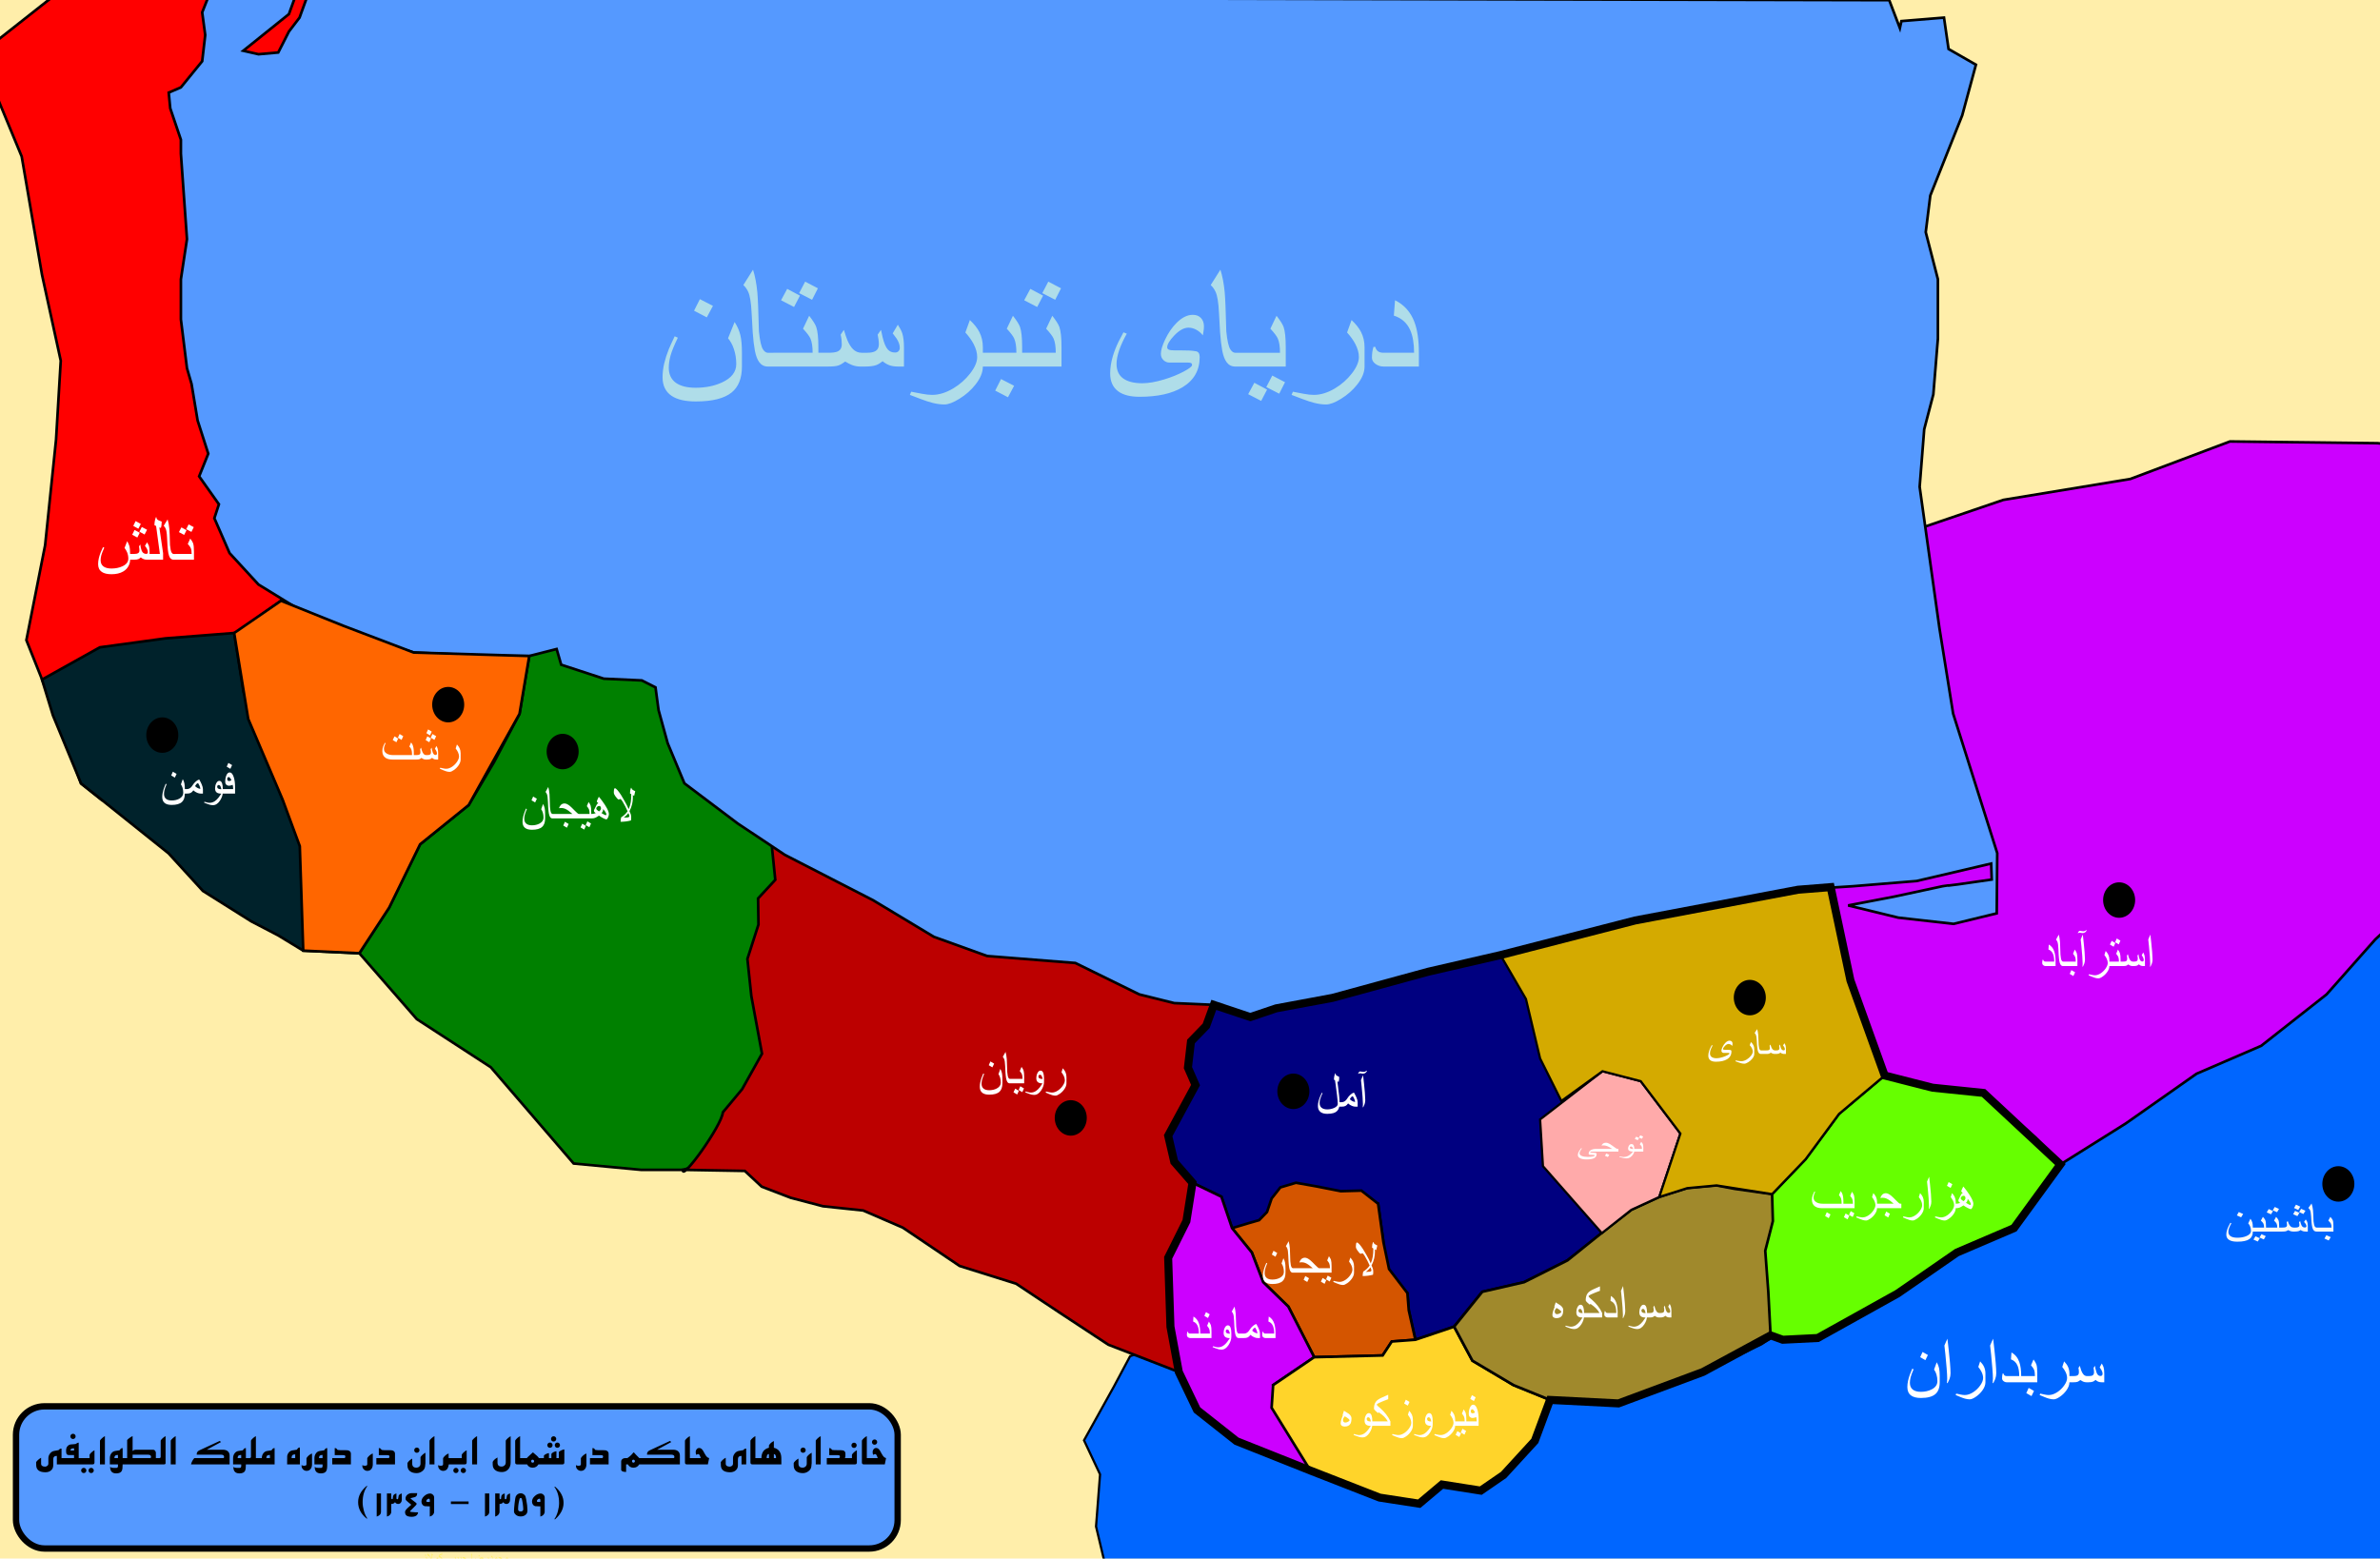 <?xml version="1.0" encoding="UTF-8" standalone="no"?>
<!-- Created with Inkscape (http://www.inkscape.org/) -->

<svg
   xmlns:dc="http://purl.org/dc/elements/1.1/"
   xmlns:cc="http://creativecommons.org/ns#"
   xmlns:rdf="http://www.w3.org/1999/02/22-rdf-syntax-ns#"
   xmlns:svg="http://www.w3.org/2000/svg"
   xmlns="http://www.w3.org/2000/svg"
   xmlns:sodipodi="http://sodipodi.sourceforge.net/DTD/sodipodi-0.dtd"
   xmlns:inkscape="http://www.inkscape.org/namespaces/inkscape"
   version="1.1"
   id="svg2"
   width="1066.667"
   height="698.667"
   viewBox="0 0 1066.667 698.667"
   sodipodi:docname="Caspian_anarchy.svg"
   inkscape:version="0.92.2 (5c3e80d, 2017-08-06)">
  <defs
     id="defs6" />
  <sodipodi:namedview
     pagecolor="#ffffff"
     bordercolor="#666666"
     borderopacity="1"
     objecttolerance="10"
     gridtolerance="10"
     guidetolerance="10"
     inkscape:pageopacity="0"
     inkscape:pageshadow="2"
     inkscape:window-width="1920"
     inkscape:window-height="1001"
     id="namedview4"
     showgrid="false"
     inkscape:zoom="1.1135496"
     inkscape:cx="533.33337"
     inkscape:cy="349.33334"
     inkscape:window-x="-9"
     inkscape:window-y="-9"
     inkscape:window-maximized="1"
     inkscape:current-layer="svg2" />
  <rect
     style="opacity:1;fill:#ffeeaa;fill-opacity:1;stroke:none;stroke-width:10.463;stroke-miterlimit:4;stroke-dasharray:none;stroke-opacity:1"
     id="rect4707"
     width="1068.463"
     height="699.565"
     x="-1.796"
     y="0" />
  <path
     style="fill:#0066ff;stroke:#000000;stroke-width:1px;stroke-linecap:butt;stroke-linejoin:miter;stroke-opacity:1"
     d="m 506.488,607.966 -7.184,13.47 -13.47,24.247 7.184,15.266 -1.796,23.349 4.49,18.859 582.821,0.898 -0.898,-303.534 z"
     id="path871"
     inkscape:connector-curvature="0" />
  <path
     style="fill:#ff0000;stroke:#000000;stroke-width:1.181px;stroke-linecap:butt;stroke-linejoin:miter;stroke-opacity:1"
     d="M 45.431,358.447 57.334,330.341 72.738,319.902 77.64,303.841 125.953,269.311 156.343,-1.443 24.426,-2.111 -9.183,24.389 9.722,70.161 l 9.102,53 8.402,38.545 -2.101,35.333 -4.901,47.378 -8.402,42.56 11.203,28.106 13.304,36.136 z"
     id="path4633"
     inkscape:connector-curvature="0"
     sodipodi:nodetypes="ccccccccccccccccc" />
  <path
     style="fill:#008000;stroke:#000000;stroke-width:1.181px;stroke-linecap:butt;stroke-linejoin:miter;stroke-opacity:1;fill-opacity:1"
     d="m 340.15,513.798 -34.039,10.629 h -18.814 l -30.202,-2.839 -37.133,-43.155 -33.172,-21.577 -25.746,-29.527 13.368,-20.442 13.863,-28.391 21.785,-17.603 11.387,-19.306 11.387,-21.577 4.365,-25.931 18.409,-12.681 71.791,38.612 37.133,90.284 z"
     id="path4593"
     inkscape:connector-curvature="0" />
  <path
     style="fill:#cc00ff;fill-opacity:1;stroke:#000000;stroke-width:1.181px;stroke-linecap:butt;stroke-linejoin:miter;stroke-opacity:1"
     d="m 923.417,522.009 29.317,-18.375 31.703,-22.285 28.976,-12.511 29.317,-23.067 21.817,-24.63 36.476,-34.013 2.386,-175.541 -12.954,-10.556 -24.885,-2.346 -66.133,-0.782 -44.657,16.811 -56.929,9.383 -37.839,12.902 -47.725,159.511 27.612,106.732 z"
     id="path1393"
     inkscape:connector-curvature="0" />
  <path
     style="fill:#000080;stroke:#000000;stroke-width:1.181px;stroke-linecap:butt;stroke-linejoin:miter;stroke-opacity:1"
     d="m 534.459,530.219 12.954,6.255 4.772,14.075 20.454,2.346 12.954,1.173 2.727,-12.902 17.726,-1.564 h 11.59 l 2.386,17.202 -2.727,13.293 13.473,9.569 0.617,7.734 2.955,13.192 17.386,-5.864 12.613,-15.638 18.749,-4.301 19.431,-9.774 28.635,-22.676 12.493,-5.748 12.521,-3.973 13.166,-1.226 24.885,3.91 14.999,-15.638 14.999,-20.33 20.454,-17.202 -7.5,-21.503 -7.841,-21.112 -8.863,-41.833 -24.203,-3.519 -252.26,56.298 -42.952,43.787 z"
     id="path1364"
     inkscape:connector-curvature="0"
     sodipodi:nodetypes="cccccccccccccccccccccccccccccccc" />
  <path
     style="fill:#bc0000;fill-opacity:1;stroke:#000000;stroke-width:1.181px;stroke-linecap:butt;stroke-linejoin:miter;stroke-opacity:1"
     d="m 544.004,450.463 -3.409,9.383 -6.818,7.037 -1.364,11.729 3.409,7.819 -6.818,11.729 -5.454,10.947 2.727,11.729 8.181,9.383 -2.727,17.202 -8.181,16.42 4.773,51.216 -31.61,-12.254 -21.857,-14.391 -19.454,-12.947 -25.31,-7.942 -25.457,-17.179 -17.783,-7.696 -18.027,-1.905 -14.431,-3.786 -13.001,-4.985 -7.593,-7.061 -27.689,-0.484 c -0.819,5.353 17.244,-19.569 17.873,-25.803 l 8.639,-10.376 8.89,-15.892 -4.772,-25.803 -1.769,-16.674 4.956,-15.427 -0.184,-11.687 7.72,-8.348 -1.603,-15.659 z"
     id="path1362"
     inkscape:connector-curvature="0"
     sodipodi:nodetypes="ccccccccccccccccccccccccccccccccc" />
  <path
     style="fill:#5599ff;fill-opacity:1;stroke:#000000;stroke-width:1.181px;stroke-linecap:butt;stroke-linejoin:miter;stroke-opacity:1"
     d="m 846.716,0.078 4.772,12.511 0.682,-3.128 19.09,-1.564 2.045,14.075 12.272,7.037 -6.136,22.676 -14.317,35.968 -2.045,16.42 5.454,21.112 v 26.585 l -2.045,25.021 -4.091,15.638 -2.045,25.803 8.863,63.335 6.136,38.314 19.772,62.553 -0.225,27.011 -19.323,4.707 -24.769,-2.787 -22.499,-5.473 20.454,-3.91 21.817,-4.692 c 8.181,-1.303 -8.562,1.5 22.075,-3.012 l -0.258,-7.153 -33.407,7.819 -28.635,2.346 -24.544,1.564 -29.999,6.255 -47.725,10.165 -52.497,13.293 -35.453,7.037 -42.952,11.729 -25.226,4.692 -11.59,3.91 -16.363,-5.473 -17.726,-0.782 -15.681,-3.91 -28.635,-14.075 -39.543,-3.128 -23.862,-8.601 -27.271,-16.42 -39.543,-20.33 -21.135,-14.075 -23.862,-17.984 -7.5,-17.984 -4.091,-14.856 -1.364,-10.165 -6.136,-3.128 -17.045,-0.782 -19.09,-6.255 -2.045,-7.037 -12.272,3.128 h -15.681 l -36.135,-1.564 -41.589,-13.293 -27.953,-17.202 -12.954,-14.075 -6.818,-15.638 2.045,-6.255 -8.863,-12.511 4.091,-10.165 -4.772,-14.856 -2.727,-16.42 -2.045,-7.037 -2.727,-21.894 V 125.185 L 83.8,107.201 81.072,68.887 V 62.632 L 76.3,48.557 75.618,41.52 81.072,39.174 90.617,27.445 91.981,15.717 90.617,5.552 l 3.409,-8.601 h 38.862 l -3.409,9.383 -20.454,16.42 6.818,1.564 8.863,-0.782 4.772,-9.383 4.772,-6.255 3.409,-9.383 z"
     id="path817"
     inkscape:connector-curvature="0"
     sodipodi:nodetypes="cccccccccccccccccccccccccccccccccccccccccccccccccccccccccccccccccccccccccccccccccccccc" />
  <path
     style="fill:#d45500;stroke:#000000;stroke-width:1.181px;stroke-linecap:butt;stroke-linejoin:miter;stroke-opacity:1"
     d="m 610.137,533.737 -9.213,0.254 -11.24,-2.209 -8.863,-1.564 -6.993,2.071 -3.915,4.966 -2.063,6.065 -3.538,3.656 -4.284,1.226 -7.841,2.346 8.863,10.947 5.113,13.293 11.249,10.947 11.59,22.676 30.68,-0.782 4.091,-6.255 10.568,-0.782 -2.955,-13.192 -0.617,-7.734 -8.222,-10.773 -2.524,-12.088 -2.386,-17.202 z"
     id="path1381"
     inkscape:connector-curvature="0"
     sodipodi:nodetypes="ccccccccccccccccccccccc" />
  <path
     style="fill:#cc00ff;stroke:#000000;stroke-width:1.181px;stroke-linecap:butt;stroke-linejoin:miter;stroke-opacity:1"
     d="m 587.297,659.235 -33.116,-13.186 -17.708,-13.987 -8.151,-17.005 -3.75,-20.33 -1.023,-30.886 8.181,-16.42 2.727,-17.202 12.954,6.255 4.772,14.075 8.863,10.947 5.113,13.293 11.249,10.947 11.59,22.676 -18.408,12.511 z"
     id="path1383"
     inkscape:connector-curvature="0"
     sodipodi:nodetypes="cccccccccccccccc" />
  <path
     style="fill:#ffd42a;stroke:#000000;stroke-width:1.181px;stroke-linecap:butt;stroke-linejoin:miter;stroke-opacity:1"
     d="m 569.912,631.086 17.385,28.149 31.021,12.12 17.726,2.737 10.227,-8.601 17.386,2.737 10.227,-7.037 13.977,-15.247 6.818,-18.375 -16.363,-6.646 -18.408,-10.947 -8.181,-15.247 -17.386,5.864 -10.568,0.782 -4.091,6.255 -30.68,0.782 -18.408,12.511 z"
     id="path1387"
     inkscape:connector-curvature="0"
     sodipodi:nodetypes="cccccccccccccccccc" />
  <path
     style="fill:#a0892c;stroke:#000000;stroke-width:1.181px;stroke-linecap:butt;stroke-linejoin:miter;stroke-opacity:1"
     d="m 651.726,594.727 12.613,-15.638 18.749,-4.301 19.431,-9.774 17.045,-13.684 11.59,-8.992 12.493,-5.748 12.521,-3.973 13.166,-1.226 8.181,1.564 16.704,2.346 9.204,12.12 8.181,16.029 0.682,23.849 -22.84,15.247 -26.249,12.511 -37.839,14.075 -30.68,-1.564 -16.363,-6.646 -18.408,-10.947 z"
     id="path1389"
     inkscape:connector-curvature="0"
     sodipodi:nodetypes="ccccccccccccccccccccc" />
  <path
     style="fill:#66ff00;stroke:#000000;stroke-width:1.181px;stroke-linecap:butt;stroke-linejoin:miter;stroke-opacity:1;fill-opacity:1"
     d="m 794.219,535.301 14.999,-15.638 14.999,-20.33 20.454,-17.202 21.476,5.473 22.84,2.346 23.181,19.939 11.249,12.12 -20.794,28.54 -25.567,10.947 -26.59,18.375 -35.794,19.939 -15.681,0.782 -5.454,-1.955 -1.023,-19.548 -1.364,-18.375 3.409,-13.293 z"
     id="path1391"
     inkscape:connector-curvature="0" />
  <ellipse
     style="opacity:1;fill:#000000;fill-opacity:1;stroke:none;stroke-width:3.543;stroke-miterlimit:4;stroke-dasharray:none;stroke-opacity:1"
     id="path1395"
     cx="579.658"
     cy="489.222"
     rx="7.179"
     ry="7.95" />
  <g
     aria-label="آمل"
     transform="scale(0.934,1.071)"
     style="font-style:normal;font-weight:normal;font-size:22.043px;line-height:1.25;font-family:sans-serif;letter-spacing:0px;word-spacing:0px;fill:#ffffff;fill-opacity:1;stroke:none;stroke-width:1.181"
     id="text1399">
    <path
       id="path5015"
       style="stroke-width:1.181"
       d="m 642.798,461.88 q 0,1.722 -0.807,2.734 -0.721,0.893 -2.12,1.281 -1.184,0.323 -3.003,0.323 -2.077,0 -3.218,-0.764 -1.248,-0.84 -1.248,-2.508 0,-0.926 0.269,-1.927 0.226,-0.85 0.689,-1.862 0.334,-0.732 0.904,-1.765 l 0.344,0.204 q -0.398,0.721 -0.667,1.292 -0.355,0.764 -0.527,1.367 -0.204,0.732 -0.204,1.421 0,1.324 0.958,2.002 0.969,0.678 2.68,0.678 1.819,0 3.369,-0.624 1.701,-0.689 1.701,-1.647 0,-1.044 -0.334,-3.541 -0.258,-1.916 -0.635,-4.284 l -0.355,-2.088 -0.495,-0.258 q 0,-1.442 0.592,-2.626 h 0.183 q 0.043,0.409 0.151,0.613 0.108,0.194 0.355,0.291 0.334,0.14 0.732,0.334 0.291,0.14 0.506,0.248 0,0.753 -0.054,1.098 -0.054,0.344 -0.215,0.969 l -0.613,-0.194 q 0.021,0.237 0.312,2.163 0.334,2.249 0.495,3.649 0.258,2.239 0.258,3.423 z m 8.675,1.335 h -1.119 q -0.721,0 -1.625,-0.323 -1.044,-0.377 -1.84,-1.033 -0.624,0.764 -1.281,1.066 -0.646,0.291 -1.894,0.291 H 642.034 v -1.873 h 1.647 q 0.979,0 1.744,-0.495 0.592,-0.387 1.076,-1.087 0.657,-0.947 1.614,-1.647 0.861,-0.624 1.582,-0.796 0.743,1.13 1.184,2.034 0.592,1.227 0.592,1.991 z m -1.238,-2.12 q -0.14,-0.624 -0.431,-1.227 -0.248,-0.506 -0.657,-1.044 -0.517,0.129 -0.872,0.484 -0.237,0.226 -0.56,0.764 0.387,0.42 1.087,0.753 0.71,0.334 1.335,0.409 z m 4.886,-0.624 q 0,0.861 -0.312,1.668 -0.161,0.431 -0.7,1.367 l -0.194,-0.108 q 0.032,-0.312 0.054,-0.721 0.032,-0.409 0.032,-0.549 0,-1.119 -0.183,-3.121 -0.172,-2.013 -0.42,-4.198 -0.151,-1.324 -0.334,-2.702 0.215,-0.474 0.484,-1.022 0.28,-0.549 0.527,-1.033 0.172,1.227 0.431,3.358 0.269,2.131 0.42,3.842 0.194,2.131 0.194,3.218 z m 0.829,-12.184 q -0.355,0.581 -0.829,0.85 -0.463,0.269 -1.173,0.269 -0.172,0 -0.344,-0.021 -0.172,-0.021 -0.355,-0.054 -0.474,-0.108 -0.753,-0.108 -0.215,0 -0.377,0.086 -0.161,0.086 -0.291,0.172 l -0.14,-0.118 q 0.183,-0.387 0.441,-0.635 0.258,-0.258 0.527,-0.258 0.086,0 0.28,0.032 0.204,0.021 0.581,0.075 0.226,0.032 0.431,0.054 0.204,0.021 0.387,0.021 0.409,0 0.786,-0.151 0.377,-0.151 0.689,-0.355 z" />
  </g>
  <ellipse
     style="opacity:1;fill:#000000;fill-opacity:1;stroke:none;stroke-width:3.543;stroke-miterlimit:4;stroke-dasharray:none;stroke-opacity:1"
     id="path1395-8"
     cx="949.751"
     cy="403.481"
     rx="7.179"
     ry="7.95" />
  <g
     aria-label="استرآباد"
     transform="scale(0.934,1.071)"
     style="font-style:normal;font-weight:normal;font-size:22.043px;line-height:1.25;font-family:sans-serif;letter-spacing:0px;word-spacing:0px;fill:#ffffff;fill-opacity:1;stroke:none;stroke-width:1.181"
     id="text1418">
    <path
       id="path5007"
       style="stroke-width:1.181"
       d="m 986.368,404.36 h -4.822 q -0.613,0 -1.109,-0.355 -0.484,-0.355 -0.484,-0.84 0,-0.409 0.043,-0.743 0.043,-0.334 0.161,-0.732 h 0.248 q 0.118,0.441 0.431,0.635 0.258,0.161 0.71,0.161 h 4.165 q 0,-1.927 -0.538,-3.1 -0.667,-1.464 -2.228,-1.948 l 0.161,-2.088 q 1.862,0.915 2.637,2.917 0.624,1.614 0.624,4.219 z m 5.069,0 h -1.507 q -0.732,0 -1.173,-0.592 -0.387,-0.517 -0.592,-1.539 -0.194,-1.022 -0.301,-2.519 -0.065,-1.216 -0.14,-2.497 -0.065,-1.281 -0.183,-1.937 -0.108,-0.667 -0.301,-1.087 -0.237,-0.517 -0.657,-0.904 l 1.324,-2.088 q 0.42,1.292 0.592,3.089 0.108,1.119 0.215,5.295 0.194,1.916 0.56,2.454 0.301,0.452 0.657,0.452 h 1.507 z m 5.403,0 h -6.135 v -1.873 h 5.349 q 0,-1.27 -0.301,-1.937 -0.204,-0.463 -1.012,-1.335 l 0.84,-1.754 q 0.775,0.979 0.969,1.528 0.291,0.829 0.291,2.745 z m -1.098,2.615 -0.84,1.561 -1.744,-0.904 0.796,-1.571 z m 4.736,-5.36 q 0,0.861 -0.312,1.668 -0.161,0.431 -0.7,1.367 l -0.194,-0.108 q 0.032,-0.312 0.054,-0.721 0.032,-0.409 0.032,-0.549 0,-1.119 -0.183,-3.121 -0.172,-2.013 -0.42,-4.198 -0.151,-1.324 -0.334,-2.702 0.215,-0.474 0.484,-1.022 0.28,-0.549 0.527,-1.033 0.172,1.227 0.431,3.358 0.269,2.131 0.42,3.842 0.194,2.131 0.194,3.218 z m 0.829,-12.184 q -0.355,0.581 -0.829,0.85 -0.463,0.269 -1.173,0.269 -0.172,0 -0.344,-0.021 -0.172,-0.021 -0.355,-0.054 -0.474,-0.108 -0.753,-0.108 -0.215,0 -0.377,0.086 -0.161,0.086 -0.291,0.172 l -0.14,-0.118 q 0.183,-0.387 0.441,-0.635 0.258,-0.258 0.527,-0.258 0.086,0 0.28,0.032 0.204,0.021 0.581,0.075 0.226,0.032 0.431,0.054 0.204,0.021 0.387,0.021 0.409,0 0.786,-0.151 0.377,-0.151 0.689,-0.355 z m 10.871,14.928 q 0,1.184 -1.012,2.454 -0.883,1.119 -2.196,1.927 -1.248,0.775 -2.056,0.775 -0.743,0 -1.604,-0.215 -0.656,-0.161 -1.571,-0.506 -0.775,-0.291 -1.539,-0.581 l 0.183,-0.431 q 0.71,0.14 1.474,0.28 0.775,0.151 1.399,0.151 1.378,0 2.874,-0.883 1.356,-0.807 2.314,-2.034 0.958,-1.238 0.958,-2.228 0,-0.85 -0.495,-1.787 -0.398,-0.753 -1.119,-1.55 l 0.614,-1.69 q 0.883,0.818 1.302,1.636 0.474,0.926 0.474,2.066 z m 5.371,0 h -6.135 v -1.873 h 5.349 q 0,-1.27 -0.301,-1.937 -0.204,-0.463 -1.012,-1.335 l 0.84,-1.754 q 0.775,0.979 0.969,1.528 0.291,0.829 0.291,2.745 z m -0.065,-10.634 -0.796,1.561 -1.765,-0.904 0.818,-1.561 z m -2.454,1.001 -0.807,1.539 -1.776,-0.915 0.84,-1.55 z m 14.218,9.633 h -0.829 q -0.689,0 -1.184,-0.183 -0.495,-0.194 -0.904,-0.538 -0.506,0.398 -0.882,0.527 -0.549,0.194 -1.507,0.194 h -0.7 q -0.56,0 -1.119,-0.215 -0.366,-0.14 -0.904,-0.463 -0.517,0.387 -0.947,0.538 -0.43,0.14 -1.399,0.14 h -2.077 v -1.873 h 2.077 q 0.872,0 1.248,-0.151 0.624,-0.248 0.624,-0.99 0,-0.312 -0.032,-0.624 -0.032,-0.312 -0.118,-0.7 l 0.441,-0.646 q 0.301,0.99 0.495,1.442 0.344,0.786 0.753,1.184 0.495,0.484 1.184,0.484 h 0.721 q 0.807,0 1.195,-0.248 0.43,-0.28 0.43,-0.893 0,-0.334 -0.043,-0.646 -0.043,-0.312 -0.118,-0.678 l 0.452,-0.646 0.226,1.012 q 0.291,1.195 0.71,1.657 0.366,0.409 0.99,0.409 0.291,0 0.463,-0.172 0.183,-0.183 0.183,-0.463 0,-0.603 -0.441,-1.27 -0.075,-0.108 -0.527,-0.7 l 0.7,-1.173 q 0.441,0.667 0.603,1.152 0.237,0.732 0.237,1.948 z m 3.649,-2.745 q 0,0.861 -0.312,1.668 -0.161,0.431 -0.7,1.367 l -0.194,-0.108 q 0.032,-0.312 0.054,-0.721 0.032,-0.409 0.032,-0.549 0,-1.119 -0.183,-3.121 -0.172,-2.013 -0.42,-4.198 -0.151,-1.324 -0.334,-2.702 0.215,-0.474 0.484,-1.022 0.28,-0.549 0.527,-1.033 0.172,1.227 0.431,3.358 0.269,2.131 0.42,3.842 0.194,2.131 0.194,3.218 z" />
  </g>
  <ellipse
     style="opacity:1;fill:#000000;fill-opacity:1;stroke:none;stroke-width:3.543;stroke-miterlimit:4;stroke-dasharray:none;stroke-opacity:1"
     id="path1395-3"
     cx="479.894"
     cy="501.147"
     rx="7.179"
     ry="7.95" />
  <g
     aria-label="رویان"
     transform="matrix(0.934,0,0,1.071,-24.247,2.694)"
     style="font-style:normal;font-weight:normal;font-size:22.043px;line-height:1.25;font-family:sans-serif;letter-spacing:0px;word-spacing:0px;fill:#ffffff;fill-opacity:1;stroke:none;stroke-width:1.181"
     id="text1399-7">
    <path
       id="path5027"
       style="stroke-width:1.181"
       d="m 506.957,450.935 q 0,2.4 -1.41,3.53 -1.518,1.216 -4.897,1.216 -2.153,0 -3.293,-0.753 -1.248,-0.829 -1.248,-2.54 0,-0.926 0.226,-1.873 0.226,-0.947 0.613,-1.905 0.237,-0.581 0.818,-1.787 l 0.431,0.194 q -0.753,1.55 -1.001,2.443 -0.237,0.893 -0.237,1.636 0,1.335 0.947,2.034 0.958,0.689 2.723,0.689 2.034,0 3.606,-0.721 1.948,-0.893 1.948,-2.497 0,-1.098 -0.323,-2.045 -0.28,-0.84 -0.796,-1.464 l 0.893,-2.206 q 0.57,0.872 0.786,1.776 0.215,0.904 0.215,2.4 z m -3.961,-8.244 -0.84,1.561 -1.744,-0.904 0.796,-1.571 z m 9.009,8.244 h -1.507 q -0.732,0 -1.173,-0.592 -0.387,-0.517 -0.592,-1.539 -0.194,-1.022 -0.301,-2.519 -0.065,-1.216 -0.14,-2.497 -0.065,-1.281 -0.183,-1.937 -0.108,-0.667 -0.301,-1.087 -0.237,-0.517 -0.657,-0.904 l 1.324,-2.088 q 0.42,1.292 0.592,3.089 0.108,1.119 0.215,5.295 0.194,1.916 0.56,2.454 0.301,0.452 0.657,0.452 h 1.507 z m 5.403,0 h -6.135 V 449.062 h 5.349 q 0,-1.27 -0.301,-1.937 -0.204,-0.463 -1.012,-1.335 l 0.84,-1.754 q 0.775,0.979 0.969,1.528 0.291,0.829 0.291,2.745 z m -0.097,2.131 -0.796,1.561 -1.765,-0.904 0.818,-1.561 z m -2.454,1.001 -0.807,1.539 -1.776,-0.915 0.84,-1.55 z m 12.076,-3.778 q 0,1.776 -1.313,3.53 -1.464,1.959 -3.38,1.959 -0.71,0 -1.464,-0.161 -0.549,-0.118 -1.431,-0.409 -0.7,-0.248 -1.399,-0.484 l 0.183,-0.377 q 0.603,0.14 1.259,0.291 0.667,0.161 1.195,0.161 1.313,0 2.486,-0.667 0.915,-0.527 1.83,-1.528 0.463,-0.506 1.313,-1.647 -1.453,0 -2.174,-0.463 -0.818,-0.527 -0.818,-1.733 0,-1.109 0.517,-2.056 0.603,-1.098 1.528,-1.098 0.936,0 1.345,1.087 0.323,0.85 0.323,2.368 z m -0.678,-1.173 q -0.237,-1.033 -0.57,-1.431 -0.291,-0.344 -0.71,-0.344 -0.301,0 -0.527,0.204 -0.215,0.194 -0.215,0.495 0,0.527 0.474,0.807 0.474,0.269 1.55,0.269 z m 11.441,1.819 q 0,1.184 -1.012,2.454 -0.883,1.119 -2.196,1.927 -1.249,0.775 -2.056,0.775 -0.743,0 -1.604,-0.215 -0.657,-0.161 -1.571,-0.506 -0.775,-0.291 -1.539,-0.581 l 0.183,-0.431 q 0.71,0.14 1.475,0.28 0.775,0.151 1.399,0.151 1.378,0 2.874,-0.883 1.356,-0.807 2.314,-2.034 0.958,-1.238 0.958,-2.228 0,-0.85 -0.495,-1.787 -0.398,-0.753 -1.119,-1.55 l 0.613,-1.69 q 0.883,0.818 1.302,1.636 0.474,0.926 0.474,2.066 z"
       inkscape:connector-curvature="0" />
  </g>
  <g
     aria-label="لاریجان"
     transform="scale(0.934,1.071)"
     style="font-style:normal;font-weight:normal;font-size:22.043px;line-height:1.25;font-family:sans-serif;letter-spacing:0px;word-spacing:0px;fill:#ffffff;fill-opacity:1;stroke:none;stroke-width:1.181"
     id="text1399-0">
    <path
       id="path4923"
       style="stroke-width:1.181"
       d="m 616.838,532.702 q 0,2.4 -1.41,3.53 -1.518,1.216 -4.897,1.216 -2.153,0 -3.293,-0.753 -1.249,-0.829 -1.249,-2.54 0,-0.926 0.226,-1.873 0.226,-0.947 0.613,-1.905 0.237,-0.581 0.818,-1.787 l 0.431,0.194 q -0.753,1.55 -1.001,2.443 -0.237,0.893 -0.237,1.636 0,1.335 0.947,2.034 0.958,0.689 2.723,0.689 2.034,0 3.606,-0.721 1.948,-0.893 1.948,-2.497 0,-1.098 -0.323,-2.045 -0.28,-0.84 -0.796,-1.464 l 0.893,-2.206 q 0.57,0.872 0.786,1.776 0.215,0.904 0.215,2.4 z m -3.961,-8.244 -0.84,1.561 -1.744,-0.904 0.796,-1.571 z m 9.009,8.244 h -1.507 q -0.732,0 -1.173,-0.592 -0.387,-0.517 -0.592,-1.539 -0.194,-1.022 -0.301,-2.519 -0.065,-1.216 -0.14,-2.497 -0.065,-1.281 -0.183,-1.937 -0.108,-0.667 -0.301,-1.087 -0.237,-0.517 -0.657,-0.904 l 1.324,-2.088 q 0.42,1.292 0.592,3.089 0.108,1.119 0.215,5.295 0.194,1.916 0.56,2.454 0.301,0.452 0.657,0.452 h 1.507 z m 11.699,0 h -12.431 v -1.873 h 8.772 q -1.098,-0.85 -1.851,-1.324 -0.936,-0.592 -1.711,-0.861 -0.872,-0.301 -1.765,-0.301 -0.549,0 -1.109,0.075 0.312,-0.796 0.818,-1.281 0.732,-0.7 1.851,-0.7 1.098,0 2.594,1.076 0.743,0.538 2.422,2.045 1.302,1.173 1.765,1.27 h 0.646 z m -5.457,2.325 -0.84,1.561 -1.744,-0.904 0.796,-1.571 z m 10.828,-2.325 h -6.135 v -1.873 h 5.349 q 0,-1.27 -0.301,-1.937 -0.204,-0.463 -1.012,-1.335 l 0.84,-1.754 q 0.775,0.979 0.969,1.528 0.291,0.829 0.291,2.745 z m -0.097,2.131 -0.796,1.561 -1.765,-0.904 0.818,-1.561 z m -2.454,1.001 -0.807,1.539 -1.776,-0.915 0.84,-1.55 z m 13.325,-3.132 q 0,1.184 -1.012,2.454 -0.883,1.119 -2.196,1.927 -1.249,0.775 -2.056,0.775 -0.743,0 -1.604,-0.215 -0.657,-0.161 -1.571,-0.506 -0.775,-0.291 -1.539,-0.581 l 0.183,-0.431 q 0.71,0.14 1.475,0.28 0.775,0.151 1.399,0.151 1.378,0 2.874,-0.883 1.356,-0.807 2.314,-2.034 0.958,-1.238 0.958,-2.228 0,-0.85 -0.495,-1.787 -0.398,-0.753 -1.119,-1.55 l 0.613,-1.69 q 0.883,0.818 1.302,1.636 0.474,0.926 0.474,2.067 z m 11.161,-11.376 -0.517,1.937 -0.635,-0.312 0.021,0.979 q 0,1.442 -0.366,2.798 -0.398,1.485 -1.259,2.938 0.409,0.753 0.57,1.184 0.248,0.678 0.248,1.378 0,0.398 -0.021,0.678 -0.021,0.28 -0.097,0.657 -1.141,0.258 -2.443,0.409 -1.292,0.14 -2.519,0.14 0.011,-0.204 0.011,-0.344 0.054,-0.818 0.258,-1.518 1.83,-0.979 3.089,-2.54 -0.753,-1.421 -1.098,-2.013 -0.377,-0.646 -1.281,-2.013 -0.334,-0.463 -0.592,-0.743 -0.355,-0.377 -0.56,-0.377 -0.14,0 -0.463,0.161 -0.172,0.086 -0.291,0.086 -0.237,0 -0.743,-0.474 -0.441,-0.42 -0.926,-1.033 -0.387,-0.495 -0.527,-0.818 -0.14,-0.334 -0.14,-0.796 0,-0.667 0.086,-1.044 0.129,-0.57 0.441,-0.57 0.441,0 1.281,0.84 0.743,0.753 1.657,1.98 0.807,1.087 1.593,2.346 l 1.098,1.765 q 0.484,0.796 0.99,1.808 0.721,-1.453 0.99,-2.938 0.237,-1.292 0.237,-3.293 l -0.613,-0.355 q 0,-0.71 0.118,-1.281 0.129,-0.581 0.355,-1.055 l 0.248,0.065 q 0.043,0.463 0.517,0.743 0.258,0.151 0.657,0.344 0.409,0.194 0.624,0.28 z m -2.798,10.472 q 0,-0.237 -0.097,-0.484 -0.086,-0.258 -0.398,-0.84 -0.323,0.42 -0.969,0.969 -0.635,0.549 -1.259,0.936 1.27,0 1.808,-0.075 0.915,-0.129 0.915,-0.506 z" />
  </g>
  <g
     aria-label="فیروزکوه"
     transform="scale(0.934,1.071)"
     style="font-style:normal;font-weight:normal;font-size:22.043px;line-height:1.25;font-family:sans-serif;letter-spacing:0px;word-spacing:0px;fill:#ffffff;fill-opacity:1;stroke:none;stroke-width:1.181"
     id="text1399-6">
    <path
       id="path4909"
       style="stroke-width:1.181"
       d="m 648.507,593.639 q 0,1.518 -0.495,2.282 -0.764,1.184 -2.798,1.184 -0.786,0 -1.302,-0.312 -0.592,-0.355 -0.592,-1.012 0,-0.753 0.377,-1.744 0.344,-0.84 0.7,-1.69 l -0.161,-0.043 0.657,-1.819 q 1.948,1.022 2.325,1.292 1.292,0.904 1.292,1.862 z m -0.936,0.84 q 0,-0.409 -1.184,-1.087 -0.506,-0.291 -1.087,-0.57 -0.484,0.527 -0.581,0.657 -0.301,0.42 -0.301,0.796 0,0.549 0.301,0.861 0.312,0.301 0.829,0.301 0.603,0 1.313,-0.334 0.71,-0.344 0.71,-0.624 z m 10.935,1.69 q 0,1.776 -1.313,3.53 -1.464,1.959 -3.38,1.959 -0.71,0 -1.464,-0.161 -0.549,-0.118 -1.431,-0.409 -0.7,-0.248 -1.399,-0.484 l 0.183,-0.377 q 0.603,0.14 1.259,0.291 0.667,0.161 1.195,0.161 1.313,0 2.486,-0.667 0.915,-0.527 1.83,-1.528 0.463,-0.506 1.313,-1.647 -1.453,0 -2.174,-0.463 -0.818,-0.527 -0.818,-1.733 0,-1.109 0.517,-2.056 0.603,-1.098 1.528,-1.098 0.936,0 1.345,1.087 0.323,0.85 0.323,2.368 z m -0.678,-1.173 q -0.237,-1.033 -0.57,-1.431 -0.291,-0.344 -0.71,-0.344 -0.301,0 -0.527,0.204 -0.215,0.194 -0.215,0.495 0,0.527 0.474,0.807 0.474,0.269 1.55,0.269 z m 9.353,1.819 h -9.439 v -1.873 h 8.191 q -0.753,-1.141 -1.722,-1.98 -0.969,-0.85 -2.615,-1.83 l -0.355,0.334 -1.27,-0.969 q -0.667,-0.56 -0.667,-0.872 0,-1.851 0.904,-2.906 0.84,-0.969 2.895,-1.744 l 3.035,-1.184 v 1.862 l -2.249,0.753 q -1.345,0.441 -2.174,0.807 -1.055,0.463 -1.055,0.71 0,0.248 0.689,0.764 0.431,0.323 0.872,0.646 1.636,1.238 2.852,2.594 1.313,1.453 2.11,3.014 z m 10.785,0 q 0,1.184 -1.012,2.454 -0.883,1.119 -2.196,1.927 -1.249,0.775 -2.056,0.775 -0.743,0 -1.604,-0.215 -0.657,-0.161 -1.571,-0.506 -0.775,-0.291 -1.539,-0.581 l 0.183,-0.431 q 0.71,0.14 1.475,0.28 0.775,0.151 1.399,0.151 1.378,0 2.874,-0.883 1.356,-0.807 2.314,-2.034 0.958,-1.238 0.958,-2.228 0,-0.85 -0.495,-1.787 -0.398,-0.753 -1.119,-1.55 l 0.613,-1.69 q 0.883,0.818 1.302,1.636 0.474,0.926 0.474,2.066 z m -1.604,-10.02 -0.84,1.561 -1.744,-0.904 0.796,-1.571 z m 11.118,9.375 q 0,1.776 -1.313,3.53 -1.464,1.959 -3.38,1.959 -0.71,0 -1.464,-0.161 -0.549,-0.118 -1.431,-0.409 -0.7,-0.248 -1.399,-0.484 l 0.183,-0.377 q 0.603,0.14 1.259,0.291 0.667,0.161 1.195,0.161 1.313,0 2.486,-0.667 0.915,-0.527 1.83,-1.528 0.463,-0.506 1.313,-1.647 -1.453,0 -2.174,-0.463 -0.818,-0.527 -0.818,-1.733 0,-1.109 0.517,-2.056 0.603,-1.098 1.528,-1.098 0.936,0 1.345,1.087 0.323,0.85 0.323,2.368 z m -0.678,-1.173 q -0.237,-1.033 -0.57,-1.431 -0.291,-0.344 -0.71,-0.344 -0.301,0 -0.527,0.204 -0.215,0.194 -0.215,0.495 0,0.527 0.474,0.807 0.474,0.269 1.55,0.269 z m 11.441,1.819 q 0,1.184 -1.012,2.454 -0.883,1.119 -2.196,1.927 -1.249,0.775 -2.056,0.775 -0.743,0 -1.604,-0.215 -0.657,-0.161 -1.571,-0.506 -0.775,-0.291 -1.539,-0.581 l 0.183,-0.431 q 0.71,0.14 1.475,0.28 0.775,0.151 1.399,0.151 1.378,0 2.874,-0.883 1.356,-0.807 2.314,-2.034 0.958,-1.238 0.958,-2.228 0,-0.85 -0.495,-1.787 -0.398,-0.753 -1.119,-1.55 l 0.613,-1.69 q 0.883,0.818 1.302,1.636 0.474,0.926 0.474,2.066 z m 5.371,0 h -6.135 v -1.873 h 5.349 q 0,-1.27 -0.301,-1.937 -0.204,-0.463 -1.012,-1.335 l 0.84,-1.754 q 0.775,0.979 0.969,1.528 0.291,0.829 0.291,2.745 z m -0.097,2.131 -0.796,1.561 -1.765,-0.904 0.818,-1.561 z m -2.454,1.001 -0.807,1.539 -1.776,-0.915 0.84,-1.55 z m 8.449,-3.132 h -6.652 v -1.873 h 5.737 q 0,-0.958 -0.226,-1.797 -0.56,0.183 -0.861,0.258 -0.495,0.129 -0.872,0.129 -0.786,0 -1.281,-0.398 -0.57,-0.452 -0.57,-1.302 0,-1.496 0.538,-2.615 0.603,-1.249 1.571,-1.249 1.313,0 2.023,2.056 0.592,1.701 0.592,3.993 z m -1.754,-5.597 q -0.151,-0.387 -0.484,-0.786 -0.452,-0.538 -0.861,-0.538 -0.291,0 -0.484,0.248 -0.183,0.237 -0.183,0.57 0,0.861 0.947,0.861 0.248,0 0.527,-0.097 0.28,-0.097 0.538,-0.258 z m 0.334,-6.329 -0.84,1.561 -1.744,-0.904 0.796,-1.571 z" />
  </g>
  <g
     aria-label="دماوند"
     transform="scale(0.934,1.071)"
     style="font-style:normal;font-weight:normal;font-size:22.043px;line-height:1.25;font-family:sans-serif;letter-spacing:0px;word-spacing:0px;fill:#ffffff;fill-opacity:1;stroke:none;stroke-width:1.181"
     id="text1399-1">
    <path
       id="path4937"
       style="stroke-width:1.181"
       d="m 575.941,560.071 h -4.822 q -0.613,0 -1.109,-0.355 -0.484,-0.355 -0.484,-0.84 0,-0.409 0.043,-0.743 0.043,-0.334 0.161,-0.732 h 0.248 q 0.118,0.441 0.431,0.635 0.258,0.161 0.71,0.161 h 4.165 q 0,-1.927 -0.538,-3.1 -0.667,-1.464 -2.228,-1.948 l 0.161,-2.088 q 1.862,0.915 2.637,2.917 0.624,1.614 0.624,4.219 z m 5.392,0 h -6.135 v -1.873 h 5.349 q 0,-1.27 -0.301,-1.937 -0.204,-0.463 -1.012,-1.335 l 0.84,-1.754 q 0.775,0.979 0.969,1.528 0.291,0.829 0.291,2.745 z m -0.85,-9.945 -0.84,1.561 -1.744,-0.904 0.796,-1.571 z m 10.376,9.299 q 0,1.776 -1.313,3.53 -1.464,1.959 -3.38,1.959 -0.71,0 -1.464,-0.161 -0.549,-0.118 -1.431,-0.409 -0.7,-0.248 -1.399,-0.484 l 0.183,-0.377 q 0.603,0.14 1.259,0.291 0.667,0.161 1.195,0.161 1.313,0 2.486,-0.667 0.915,-0.527 1.83,-1.528 0.463,-0.506 1.313,-1.647 -1.453,0 -2.174,-0.463 -0.818,-0.527 -0.818,-1.733 0,-1.109 0.517,-2.056 0.603,-1.098 1.528,-1.098 0.936,0 1.345,1.087 0.323,0.85 0.323,2.368 z m -0.678,-1.173 q -0.237,-1.033 -0.57,-1.431 -0.291,-0.344 -0.71,-0.344 -0.301,0 -0.527,0.204 -0.215,0.194 -0.215,0.495 0,0.527 0.474,0.807 0.474,0.269 1.55,0.269 z m 5.726,1.819 h -1.507 q -0.732,0 -1.173,-0.592 -0.387,-0.517 -0.592,-1.539 -0.194,-1.022 -0.301,-2.519 -0.065,-1.216 -0.14,-2.497 -0.065,-1.281 -0.183,-1.937 -0.108,-0.667 -0.301,-1.087 -0.237,-0.517 -0.657,-0.904 l 1.324,-2.088 q 0.42,1.292 0.592,3.089 0.108,1.119 0.215,5.295 0.194,1.916 0.56,2.454 0.301,0.452 0.657,0.452 h 1.507 z m 8.707,0 h -1.119 q -0.721,0 -1.625,-0.323 -1.044,-0.377 -1.84,-1.033 -0.624,0.764 -1.281,1.066 -0.646,0.291 -1.894,0.291 h -1.679 v -1.873 h 1.647 q 0.979,0 1.744,-0.495 0.592,-0.387 1.076,-1.087 0.657,-0.947 1.614,-1.647 0.861,-0.624 1.582,-0.796 0.743,1.13 1.184,2.034 0.592,1.227 0.592,1.991 z m -1.238,-2.12 q -0.14,-0.624 -0.431,-1.227 -0.248,-0.506 -0.657,-1.044 -0.517,0.129 -0.872,0.484 -0.237,0.226 -0.56,0.764 0.387,0.42 1.087,0.753 0.71,0.334 1.335,0.409 z m 8.686,2.12 h -4.822 q -0.613,0 -1.109,-0.355 -0.484,-0.355 -0.484,-0.84 0,-0.409 0.043,-0.743 0.043,-0.334 0.161,-0.732 h 0.248 q 0.118,0.441 0.431,0.635 0.258,0.161 0.71,0.161 h 4.165 q 0,-1.927 -0.538,-3.1 -0.667,-1.464 -2.228,-1.948 l 0.161,-2.088 q 1.862,0.915 2.637,2.917 0.624,1.614 0.624,4.219 z" />
  </g>
  <g
     aria-label="سوادکوه"
     transform="scale(0.934,1.071)"
     style="font-style:normal;font-weight:normal;font-size:22.043px;line-height:1.25;font-family:sans-serif;letter-spacing:0px;word-spacing:0px;fill:#ffffff;fill-opacity:1;stroke:none;stroke-width:1.181"
     id="text1399-05">
    <path
       id="path4953"
       style="stroke-width:1.181"
       d="m 750.111,548.273 q 0,1.518 -0.495,2.282 -0.764,1.184 -2.798,1.184 -0.786,0 -1.302,-0.312 -0.592,-0.355 -0.592,-1.012 0,-0.753 0.377,-1.744 0.344,-0.84 0.7,-1.69 l -0.161,-0.043 0.657,-1.819 q 1.948,1.022 2.325,1.292 1.292,0.904 1.292,1.862 z m -0.936,0.84 q 0,-0.409 -1.184,-1.087 -0.506,-0.291 -1.087,-0.57 -0.484,0.527 -0.581,0.657 -0.301,0.42 -0.301,0.796 0,0.549 0.301,0.861 0.312,0.301 0.829,0.301 0.603,0 1.313,-0.334 0.71,-0.344 0.71,-0.624 z m 10.935,1.69 q 0,1.776 -1.313,3.53 -1.464,1.959 -3.38,1.959 -0.71,0 -1.464,-0.161 -0.549,-0.118 -1.431,-0.409 -0.7,-0.248 -1.399,-0.484 l 0.183,-0.377 q 0.603,0.14 1.259,0.291 0.667,0.161 1.195,0.161 1.313,0 2.486,-0.667 0.915,-0.527 1.83,-1.528 0.463,-0.506 1.313,-1.647 -1.453,0 -2.174,-0.463 -0.818,-0.527 -0.818,-1.733 0,-1.109 0.517,-2.056 0.603,-1.098 1.528,-1.098 0.936,0 1.345,1.087 0.323,0.85 0.323,2.368 z m -0.678,-1.173 q -0.237,-1.033 -0.57,-1.431 -0.291,-0.344 -0.71,-0.344 -0.301,0 -0.527,0.204 -0.215,0.194 -0.215,0.495 0,0.527 0.474,0.807 0.474,0.269 1.55,0.269 z m 9.353,1.819 h -9.439 v -1.873 h 8.191 q -0.753,-1.141 -1.722,-1.98 -0.969,-0.85 -2.615,-1.83 l -0.355,0.334 -1.27,-0.969 q -0.667,-0.56 -0.667,-0.872 0,-1.851 0.904,-2.906 0.84,-0.969 2.895,-1.744 l 3.035,-1.184 v 1.862 l -2.249,0.753 q -1.345,0.441 -2.174,0.807 -1.055,0.463 -1.055,0.71 0,0.248 0.689,0.764 0.431,0.323 0.872,0.646 1.636,1.238 2.852,2.594 1.313,1.453 2.11,3.014 z m 7.448,0 h -4.822 q -0.613,0 -1.109,-0.355 -0.484,-0.355 -0.484,-0.84 0,-0.409 0.043,-0.743 0.043,-0.334 0.161,-0.732 h 0.248 q 0.118,0.441 0.431,0.635 0.258,0.161 0.71,0.161 h 4.165 q 0,-1.927 -0.538,-3.1 -0.667,-1.464 -2.228,-1.948 l 0.161,-2.088 q 1.862,0.915 2.637,2.917 0.624,1.614 0.624,4.219 z m 3.649,-2.745 q 0,0.861 -0.312,1.668 -0.161,0.431 -0.7,1.367 l -0.194,-0.108 q 0.032,-0.312 0.054,-0.721 0.032,-0.409 0.032,-0.549 0,-1.119 -0.183,-3.121 -0.172,-2.013 -0.42,-4.198 -0.151,-1.324 -0.334,-2.702 0.215,-0.474 0.484,-1.022 0.28,-0.549 0.527,-1.033 0.172,1.227 0.431,3.358 0.269,2.131 0.42,3.842 0.194,2.131 0.194,3.218 z m 10.451,2.099 q 0,1.776 -1.313,3.53 -1.464,1.959 -3.38,1.959 -0.71,0 -1.464,-0.161 -0.549,-0.118 -1.431,-0.409 -0.7,-0.248 -1.399,-0.484 l 0.183,-0.377 q 0.603,0.14 1.259,0.291 0.667,0.161 1.195,0.161 1.313,0 2.486,-0.667 0.915,-0.527 1.83,-1.528 0.463,-0.506 1.313,-1.647 -1.453,0 -2.174,-0.463 -0.818,-0.527 -0.818,-1.733 0,-1.109 0.517,-2.056 0.603,-1.098 1.528,-1.098 0.936,0 1.345,1.087 0.323,0.85 0.323,2.368 z m -0.678,-1.173 q -0.237,-1.033 -0.57,-1.431 -0.291,-0.344 -0.71,-0.344 -0.301,0 -0.527,0.204 -0.215,0.194 -0.215,0.495 0,0.527 0.474,0.807 0.474,0.269 1.55,0.269 z m 12.367,1.819 h -0.829 q -0.689,0 -1.184,-0.183 -0.495,-0.194 -0.904,-0.538 -0.506,0.398 -0.883,0.527 -0.549,0.194 -1.507,0.194 h -0.7 q -0.56,0 -1.119,-0.215 -0.366,-0.14 -0.904,-0.463 -0.517,0.387 -0.947,0.538 -0.431,0.14 -1.399,0.14 h -2.077 v -1.873 h 2.077 q 0.872,0 1.249,-0.151 0.624,-0.248 0.624,-0.99 0,-0.312 -0.032,-0.624 -0.032,-0.312 -0.118,-0.7 l 0.441,-0.646 q 0.301,0.99 0.495,1.442 0.344,0.786 0.753,1.184 0.495,0.484 1.184,0.484 h 0.721 q 0.807,0 1.195,-0.248 0.431,-0.28 0.431,-0.893 0,-0.334 -0.043,-0.646 -0.043,-0.312 -0.118,-0.678 l 0.452,-0.646 0.226,1.012 q 0.291,1.195 0.71,1.657 0.366,0.409 0.99,0.409 0.291,0 0.463,-0.172 0.183,-0.183 0.183,-0.463 0,-0.603 -0.441,-1.27 -0.075,-0.108 -0.527,-0.7 l 0.7,-1.173 q 0.441,0.667 0.603,1.152 0.237,0.732 0.237,1.948 z" />
  </g>
  <g
     aria-label="هزارجریب"
     transform="scale(0.934,1.071)"
     style="font-style:normal;font-weight:normal;font-size:22.043px;line-height:1.25;font-family:sans-serif;letter-spacing:0px;word-spacing:0px;fill:#ffffff;fill-opacity:1;stroke:none;stroke-width:1.181"
     id="text1399-07">
    <path
       id="path4971"
       style="stroke-width:1.181"
       d="m 884.542,505.708 h -10.268 q -2.067,0 -3.293,-0.721 -1.539,-0.904 -1.539,-2.831 0,-1.001 0.452,-2.045 0.161,-0.377 0.775,-1.431 l 0.323,0.204 q -0.237,0.495 -0.463,0.99 -0.312,0.764 -0.312,1.367 0,1.27 1.335,1.97 1.195,0.624 3.024,0.624 h 9.116 v -0.291 q 0,-1.205 -0.291,-1.959 -0.291,-0.764 -0.99,-1.302 l 0.829,-1.754 q 0.474,0.592 0.57,0.743 0.732,1.205 0.732,3.509 z m -6.178,2.615 -0.84,1.561 -1.744,-0.904 0.796,-1.571 z m 11.549,-2.615 h -6.135 v -1.873 h 5.349 q 0,-1.27 -0.301,-1.937 -0.204,-0.463 -1.012,-1.335 l 0.84,-1.754 q 0.775,0.979 0.969,1.528 0.291,0.829 0.291,2.745 z m -0.097,2.131 -0.796,1.561 -1.765,-0.904 0.818,-1.561 z m -2.454,1.001 -0.807,1.539 -1.776,-0.915 0.84,-1.55 z m 13.325,-3.132 q 0,1.184 -1.012,2.454 -0.883,1.119 -2.196,1.927 -1.249,0.775 -2.056,0.775 -0.743,0 -1.604,-0.215 -0.657,-0.161 -1.571,-0.506 -0.775,-0.291 -1.539,-0.581 l 0.183,-0.431 q 0.71,0.14 1.475,0.28 0.775,0.151 1.399,0.151 1.378,0 2.874,-0.883 1.356,-0.807 2.314,-2.034 0.958,-1.238 0.958,-2.228 0,-0.85 -0.495,-1.787 -0.398,-0.753 -1.119,-1.55 l 0.613,-1.69 q 0.883,0.818 1.302,1.636 0.474,0.926 0.474,2.066 z m 11.667,0 h -12.431 v -1.873 h 8.772 q -1.098,-0.85 -1.851,-1.324 -0.936,-0.592 -1.711,-0.861 -0.872,-0.301 -1.765,-0.301 -0.549,0 -1.109,0.075 0.312,-0.796 0.818,-1.281 0.732,-0.7 1.851,-0.7 1.098,0 2.594,1.076 0.743,0.538 2.422,2.045 1.302,1.173 1.765,1.27 h 0.646 z m -5.457,2.325 -0.84,1.561 -1.744,-0.904 0.796,-1.571 z m 16.22,-2.325 q 0,1.184 -1.012,2.454 -0.883,1.119 -2.196,1.927 -1.249,0.775 -2.056,0.775 -0.743,0 -1.604,-0.215 -0.657,-0.161 -1.571,-0.506 -0.775,-0.291 -1.539,-0.581 l 0.183,-0.431 q 0.71,0.14 1.475,0.28 0.775,0.151 1.399,0.151 1.378,0 2.874,-0.883 1.356,-0.807 2.314,-2.034 0.958,-1.238 0.958,-2.228 0,-0.85 -0.495,-1.787 -0.398,-0.753 -1.119,-1.55 l 0.613,-1.69 q 0.883,0.818 1.302,1.636 0.474,0.926 0.474,2.066 z m 3.627,-2.745 q 0,0.861 -0.312,1.668 -0.161,0.431 -0.7,1.367 l -0.194,-0.108 q 0.032,-0.312 0.054,-0.721 0.032,-0.409 0.032,-0.549 0,-1.119 -0.183,-3.121 -0.172,-2.013 -0.42,-4.198 -0.151,-1.324 -0.334,-2.701 0.215,-0.474 0.484,-1.022 0.28,-0.549 0.527,-1.033 0.172,1.227 0.431,3.358 0.269,2.131 0.42,3.842 0.194,2.131 0.194,3.218 z m 11.699,2.745 q 0,1.184 -1.012,2.454 -0.883,1.119 -2.196,1.927 -1.248,0.775 -2.056,0.775 -0.743,0 -1.604,-0.215 -0.657,-0.161 -1.571,-0.506 -0.775,-0.291 -1.539,-0.581 l 0.183,-0.431 q 0.71,0.14 1.475,0.28 0.775,0.151 1.399,0.151 1.378,0 2.874,-0.883 1.356,-0.807 2.314,-2.034 0.958,-1.238 0.958,-2.228 0,-0.85 -0.495,-1.787 -0.398,-0.753 -1.119,-1.55 l 0.613,-1.69 q 0.883,0.818 1.302,1.636 0.474,0.926 0.474,2.066 z m -1.604,-10.02 -0.84,1.561 -1.744,-0.904 0.796,-1.571 z m 10.074,8.201 q 0,0.624 -0.387,1.388 -0.42,0.829 -0.84,0.829 -0.441,0 -1.647,-0.56 -1.109,-0.517 -1.873,-1.012 -1.249,0.71 -1.819,0.915 -0.721,0.258 -1.701,0.258 h -0.969 v -1.873 h 0.969 q 0.441,0 0.85,-0.065 0.409,-0.075 1.109,-0.258 -0.28,-0.204 -0.56,-0.42 -0.301,-0.269 -0.301,-0.527 0,-0.183 0.011,-0.269 0.021,-0.086 0.151,-0.323 l 1.066,-1.862 q 0.215,-0.377 0.387,-0.517 0.183,-0.151 0.495,-0.237 -0.743,-0.506 -0.743,-0.721 0,-0.215 0.474,-1.109 0.161,-0.301 0.495,-0.893 0.689,0.657 1.733,1.905 1.324,1.571 2.088,2.809 1.012,1.636 1.012,2.54 z m -3.789,-2.336 q 0,-0.463 -0.194,-0.732 -0.226,-0.323 -0.721,-0.323 -0.495,0 -0.926,0.334 -0.431,0.323 -0.431,0.786 0,0.441 1.313,1.162 0.463,-0.301 0.689,-0.581 0.269,-0.323 0.269,-0.646 z m 2.594,2.465 q 0,-0.377 -0.603,-1.173 -0.377,-0.506 -0.926,-1.076 0,0.527 -0.226,0.99 -0.215,0.452 -0.613,0.7 0.646,0.334 1.302,0.657 0.538,0.237 0.764,0.237 0.129,0 0.215,-0.097 0.086,-0.097 0.086,-0.237 z" />
  </g>
  <ellipse
     style="opacity:1;fill:#000000;fill-opacity:1;stroke:none;stroke-width:3.543;stroke-miterlimit:4;stroke-dasharray:none;stroke-opacity:1"
     id="path1395-3-0"
     cx="252.165"
     cy="336.909"
     rx="7.179"
     ry="7.95" />
  <g
     aria-label="لاهیجان"
     transform="scale(0.934,1.071)"
     style="font-style:normal;font-weight:normal;font-size:22.043px;line-height:1.25;font-family:sans-serif;letter-spacing:0px;word-spacing:0px;fill:#ffffff;fill-opacity:1;stroke:none;stroke-width:1.181"
     id="text1399-7-8">
    <path
       id="path5059"
       style="stroke-width:1.181"
       d="m 261.579,342.564 q 0,2.4 -1.41,3.53 -1.518,1.216 -4.897,1.216 -2.153,0 -3.293,-0.753 -1.249,-0.829 -1.249,-2.54 0,-0.926 0.226,-1.873 0.226,-0.947 0.613,-1.905 0.237,-0.581 0.818,-1.787 l 0.431,0.194 q -0.753,1.55 -1.001,2.443 -0.237,0.893 -0.237,1.636 0,1.335 0.947,2.034 0.958,0.689 2.723,0.689 2.034,0 3.606,-0.721 1.948,-0.893 1.948,-2.497 0,-1.098 -0.323,-2.045 -0.28,-0.84 -0.796,-1.464 l 0.893,-2.206 q 0.57,0.872 0.786,1.776 0.215,0.904 0.215,2.4 z m -3.961,-8.244 -0.84,1.561 -1.744,-0.904 0.796,-1.571 z m 9.009,8.244 h -1.507 q -0.732,0 -1.173,-0.592 -0.387,-0.517 -0.592,-1.539 -0.194,-1.022 -0.301,-2.519 -0.065,-1.216 -0.14,-2.497 -0.065,-1.281 -0.183,-1.937 -0.108,-0.667 -0.301,-1.087 -0.237,-0.517 -0.657,-0.904 l 1.324,-2.088 q 0.42,1.292 0.592,3.089 0.108,1.119 0.215,5.295 0.194,1.916 0.56,2.454 0.301,0.452 0.657,0.452 h 1.507 z m 11.699,0 H 265.895 v -1.873 h 8.772 q -1.098,-0.85 -1.851,-1.324 -0.936,-0.592 -1.711,-0.861 -0.872,-0.301 -1.765,-0.301 -0.549,0 -1.109,0.075 0.312,-0.796 0.818,-1.281 0.732,-0.7 1.851,-0.7 1.098,0 2.594,1.076 0.743,0.538 2.422,2.045 1.302,1.173 1.765,1.27 h 0.646 z m -5.457,2.325 -0.84,1.561 -1.744,-0.904 0.796,-1.571 z m 10.828,-2.325 h -6.135 v -1.873 h 5.349 q 0,-1.27 -0.301,-1.937 -0.204,-0.463 -1.012,-1.335 l 0.84,-1.754 q 0.775,0.979 0.969,1.528 0.291,0.829 0.291,2.745 z m -0.097,2.131 -0.796,1.561 -1.765,-0.904 0.818,-1.561 z m -2.454,1.001 -0.807,1.539 -1.776,-0.915 0.84,-1.55 z m 11.032,-4.951 q 0,0.624 -0.387,1.388 -0.42,0.829 -0.84,0.829 -0.441,0 -1.647,-0.56 -1.109,-0.517 -1.873,-1.012 -1.248,0.71 -1.819,0.915 -0.721,0.258 -1.701,0.258 h -0.969 v -1.873 h 0.969 q 0.441,0 0.85,-0.065 0.409,-0.075 1.109,-0.258 -0.28,-0.204 -0.56,-0.42 -0.301,-0.269 -0.301,-0.527 0,-0.183 0.011,-0.269 0.021,-0.086 0.151,-0.323 l 1.066,-1.862 q 0.215,-0.377 0.387,-0.517 0.183,-0.151 0.495,-0.237 -0.743,-0.506 -0.743,-0.721 0,-0.215 0.474,-1.109 0.161,-0.301 0.495,-0.893 0.689,0.657 1.733,1.905 1.324,1.571 2.088,2.809 1.012,1.636 1.012,2.54 z m -3.789,-2.336 q 0,-0.463 -0.194,-0.732 -0.226,-0.323 -0.721,-0.323 -0.495,0 -0.926,0.334 -0.431,0.323 -0.431,0.786 0,0.441 1.313,1.162 0.463,-0.301 0.689,-0.581 0.269,-0.323 0.269,-0.646 z m 2.594,2.465 q 0,-0.377 -0.603,-1.173 -0.377,-0.506 -0.926,-1.076 0,0.527 -0.226,0.99 -0.215,0.452 -0.613,0.7 0.646,0.334 1.302,0.657 0.538,0.237 0.764,0.237 0.129,0 0.215,-0.097 0.086,-0.097 0.086,-0.237 z m 13.83,-9.687 -0.517,1.937 -0.635,-0.312 0.021,0.979 q 0,1.442 -0.366,2.798 -0.398,1.485 -1.259,2.938 0.409,0.753 0.57,1.184 0.248,0.678 0.248,1.378 0,0.398 -0.021,0.678 -0.021,0.28 -0.097,0.657 -1.141,0.258 -2.443,0.409 -1.292,0.14 -2.519,0.14 0.011,-0.204 0.011,-0.344 0.054,-0.818 0.258,-1.518 1.83,-0.979 3.089,-2.54 -0.753,-1.421 -1.098,-2.013 -0.377,-0.646 -1.281,-2.013 -0.334,-0.463 -0.592,-0.743 -0.355,-0.377 -0.56,-0.377 -0.14,0 -0.463,0.161 -0.172,0.086 -0.291,0.086 -0.237,0 -0.743,-0.474 -0.441,-0.42 -0.926,-1.033 -0.387,-0.495 -0.527,-0.818 -0.14,-0.334 -0.14,-0.796 0,-0.667 0.086,-1.044 0.129,-0.57 0.441,-0.57 0.441,0 1.281,0.84 0.743,0.753 1.657,1.98 0.807,1.087 1.593,2.346 l 1.098,1.765 q 0.484,0.796 0.99,1.808 0.721,-1.453 0.99,-2.938 0.237,-1.292 0.237,-3.293 l -0.613,-0.355 q 0,-0.71 0.118,-1.281 0.129,-0.581 0.355,-1.055 l 0.248,0.065 q 0.043,0.463 0.517,0.743 0.258,0.151 0.657,0.344 0.409,0.194 0.624,0.28 z m -2.798,10.472 q 0,-0.237 -0.097,-0.484 -0.086,-0.258 -0.398,-0.84 -0.323,0.42 -0.969,0.969 -0.635,0.549 -1.259,0.936 1.27,0 1.808,-0.075 0.915,-0.129 0.915,-0.506 z" />
  </g>
  <g
     aria-label="تالش"
     transform="scale(0.982,1.019)"
     style="font-style:normal;font-weight:normal;font-size:29.683px;line-height:1.25;font-family:sans-serif;letter-spacing:0px;word-spacing:0px;fill:#ffffff;fill-opacity:1;stroke:none;stroke-width:1.59"
     id="text4637">
    <path
       id="path5087"
       style="stroke-width:1.59"
       d="m 68.26,246.225 h -1.145 q -0.87,0 -1.536,-0.232 -0.652,-0.246 -1.333,-0.768 -0.609,0.551 -1.087,0.739 -0.681,0.261 -1.986,0.261 h -1.783 q 0,1.333 -0.638,2.594 -0.826,1.638 -2.522,2.594 -2.131,1.203 -5.334,1.203 -2.899,0 -4.435,-1.015 -1.681,-1.116 -1.681,-3.421 0,-1.246 0.304,-2.522 0.304,-1.275 0.826,-2.565 0.319,-0.783 1.102,-2.406 l 0.58,0.261 q -1.015,2.087 -1.348,3.29 -0.319,1.203 -0.319,2.203 0,1.797 1.275,2.739 1.29,0.928 3.667,0.928 2.783,0 4.971,-0.971 2.725,-1.203 2.725,-3.363 0,-1.449 -0.536,-2.754 -0.42,-1.029 -1.188,-1.971 l 1.203,-2.971 q 0.725,1.188 0.986,2.102 0.362,1.29 0.362,3.522 h 1.783 q 1.377,0 1.957,-0.42 0.507,-0.362 0.507,-1.116 0,-0.42 -0.058,-0.841 -0.043,-0.435 -0.145,-0.942 l 0.58,-0.87 0.232,1.406 q 0.319,1.42 0.855,2.044 0.594,0.696 1.681,0.696 0.333,0 0.507,-0.203 0.188,-0.217 0.188,-0.536 0,-0.725 -0.449,-1.551 -0.333,-0.609 -0.884,-1.217 l 0.971,-1.58 q 0.681,1.116 0.826,1.522 0.319,0.913 0.319,2.652 z m -4,-15.74 -1.116,2.116 -2.319,-1.246 1.073,-2.116 z m 2.855,2.58 -1.131,2.087 -2.348,-1.246 1.087,-2.073 z m -3.334,1.304 -1.102,2.102 -2.348,-1.217 1.073,-2.102 z m 10.653,11.856 h -7.16 v -2.522 h 5.696 l -1.725,-12.291 -0.754,-0.362 q 0,-1 0.174,-1.87 0.174,-0.884 0.522,-1.71 l 0.217,0.159 q 0,0.841 0.942,1.261 0.725,0.29 1.464,0.58 0,0.725 -0.116,1.551 -0.116,0.826 -0.275,1.232 l -0.696,-0.232 1.71,11.363 z m 6.812,0 h -2.029 q -0.986,0 -1.58,-0.797 -0.522,-0.696 -0.797,-2.073 -0.261,-1.377 -0.406,-3.392 -0.087,-1.638 -0.188,-3.363 -0.087,-1.725 -0.246,-2.609 -0.145,-0.899 -0.406,-1.464 -0.319,-0.696 -0.884,-1.217 l 1.783,-2.812 q 0.565,1.739 0.797,4.16 0.145,1.507 0.29,7.131 0.261,2.58 0.754,3.305 0.406,0.609 0.884,0.609 h 2.029 z m 7.276,0 H 80.261 v -2.522 h 7.203 q 0,-1.71 -0.406,-2.609 -0.275,-0.623 -1.362,-1.797 l 1.131,-2.362 q 1.044,1.319 1.304,2.058 0.391,1.116 0.391,3.696 z m -0.087,-14.32 -1.073,2.102 -2.377,-1.217 1.102,-2.102 z m -3.305,1.348 -1.087,2.073 -2.391,-1.232 1.131,-2.087 z" />
  </g>
  <path
     style="fill:#00222b;stroke:#000000;stroke-width:1.181px;stroke-linecap:butt;stroke-linejoin:miter;stroke-opacity:1;fill-opacity:1"
     d="m 124.635,419.299 -11.986,-6.247 -21.706,-13.651 -15.404,-16.863 -30.108,-24.091 -9.102,-7.227 -12.603,-30.515 -4.901,-16.06 25.907,-14.454 29.408,-4.015 30.808,-2.409 4.201,26.5 17.505,48.181 21.706,27.303 11.954,24.719 0.732,16.861 -25.142,-1.169 z"
     id="path4643"
     inkscape:connector-curvature="0"
     sodipodi:nodetypes="cccccccccccccccccc" />
  <path
     style="fill:#ff6600;stroke:#000000;stroke-width:1.181px;stroke-linecap:butt;stroke-linejoin:miter;stroke-opacity:1;fill-opacity:1"
     d="m 237.201,294.079 -51.816,-1.564 -31.425,-11.962 -28.007,-11.242 -21.006,14.454 6.302,38.545 15.404,36.136 7.702,20.879 1.548,46.835 25.142,1.169 13.368,-20.442 13.863,-28.391 21.785,-17.603 22.775,-40.883 z"
     id="path4641"
     inkscape:connector-curvature="0"
     sodipodi:nodetypes="ccccccccccccccc" />
  <ellipse
     style="opacity:1;fill:#000000;fill-opacity:1;stroke:none;stroke-width:3.543;stroke-miterlimit:4;stroke-dasharray:none;stroke-opacity:1"
     id="path1395-3-0-2"
     cx="200.873"
     cy="315.887"
     rx="7.179"
     ry="7.95" />
  <g
     aria-label="رشت"
     transform="scale(0.934,1.071)"
     style="font-style:normal;font-weight:normal;font-size:22.043px;line-height:1.25;font-family:sans-serif;letter-spacing:0px;word-spacing:0px;fill:#ffffff;fill-opacity:1;stroke:none;stroke-width:1.181"
     id="text1399-7-8-3">
    <path
       id="path5067"
       style="stroke-width:1.181"
       d="m 198.56,317.922 h -10.268 q -2.066,0 -3.293,-0.721 -1.539,-0.904 -1.539,-2.831 0,-1.001 0.452,-2.045 0.161,-0.377 0.775,-1.431 l 0.323,0.204 q -0.237,0.495 -0.463,0.99 -0.312,0.764 -0.312,1.367 0,1.27 1.335,1.97 1.195,0.624 3.024,0.624 h 9.116 v -0.291 q 0,-1.205 -0.291,-1.959 -0.291,-0.764 -0.99,-1.302 l 0.829,-1.754 q 0.474,0.592 0.57,0.743 0.732,1.205 0.732,3.509 z m -5.069,-9.784 -0.796,1.561 -1.765,-0.904 0.818,-1.561 z m -2.454,1.001 -0.807,1.539 -1.776,-0.915 0.84,-1.55 z m 19.212,8.783 h -0.829 q -0.689,0 -1.184,-0.183 -0.495,-0.194 -0.904,-0.538 -0.506,0.398 -0.883,0.527 -0.549,0.194 -1.507,0.194 h -0.7 q -0.56,0 -1.119,-0.215 -0.366,-0.14 -0.904,-0.463 -0.517,0.387 -0.947,0.538 -0.431,0.14 -1.399,0.14 h -2.077 v -1.873 h 2.077 q 0.872,0 1.249,-0.151 0.624,-0.248 0.624,-0.99 0,-0.312 -0.032,-0.624 -0.032,-0.312 -0.118,-0.7 l 0.441,-0.646 q 0.301,0.99 0.495,1.442 0.344,0.786 0.753,1.184 0.495,0.484 1.184,0.484 h 0.721 q 0.807,0 1.195,-0.248 0.431,-0.28 0.431,-0.893 0,-0.334 -0.043,-0.646 -0.043,-0.312 -0.118,-0.678 l 0.452,-0.646 0.226,1.012 q 0.291,1.195 0.71,1.657 0.366,0.409 0.99,0.409 0.291,0 0.463,-0.172 0.183,-0.183 0.183,-0.463 0,-0.603 -0.441,-1.27 -0.075,-0.108 -0.527,-0.7 l 0.7,-1.173 q 0.441,0.667 0.603,1.152 0.237,0.732 0.237,1.948 z m -3.078,-11.689 -0.829,1.571 -1.722,-0.926 0.796,-1.571 z m 2.12,1.916 -0.84,1.55 -1.744,-0.926 0.807,-1.539 z m -2.475,0.969 -0.818,1.561 -1.744,-0.904 0.796,-1.561 z m 14.218,8.804 q 0,1.184 -1.012,2.454 -0.883,1.119 -2.196,1.927 -1.249,0.775 -2.056,0.775 -0.743,0 -1.604,-0.215 -0.657,-0.161 -1.571,-0.506 -0.775,-0.291 -1.539,-0.581 l 0.183,-0.431 q 0.71,0.14 1.475,0.28 0.775,0.151 1.399,0.151 1.378,0 2.874,-0.883 1.356,-0.807 2.314,-2.034 0.958,-1.238 0.958,-2.228 0,-0.85 -0.495,-1.787 -0.398,-0.753 -1.119,-1.55 l 0.613,-1.69 q 0.883,0.818 1.302,1.636 0.474,0.926 0.474,2.066 z" />
  </g>
  <g
     aria-label="فومن"
     transform="scale(0.934,1.071)"
     style="font-style:normal;font-weight:normal;font-size:22.043px;line-height:1.25;font-family:sans-serif;letter-spacing:0px;word-spacing:0px;fill:#ffffff;fill-opacity:1;stroke:none;stroke-width:1.181"
     id="text1399-7-8-1">
    <path
       id="path5077"
       style="stroke-width:1.181"
       d="m 88.699,332.169 q 0,2.4 -1.41,3.53 -1.518,1.216 -4.897,1.216 -2.153,0 -3.293,-0.753 -1.249,-0.829 -1.249,-2.54 0,-0.926 0.226,-1.873 0.226,-0.947 0.613,-1.905 0.237,-0.581 0.818,-1.787 l 0.431,0.194 q -0.753,1.55 -1.001,2.443 -0.237,0.893 -0.237,1.636 0,1.335 0.947,2.034 0.958,0.689 2.723,0.689 2.034,0 3.606,-0.721 1.948,-0.893 1.948,-2.497 0,-1.098 -0.323,-2.045 -0.28,-0.84 -0.796,-1.464 l 0.893,-2.206 q 0.57,0.872 0.786,1.776 0.215,0.904 0.215,2.4 z m -3.961,-8.244 -0.84,1.561 -1.744,-0.904 0.796,-1.571 z m 12.636,8.244 h -1.119 q -0.721,0 -1.625,-0.323 -1.044,-0.377 -1.84,-1.033 -0.624,0.764 -1.281,1.066 -0.646,0.291 -1.894,0.291 h -1.679 v -1.873 h 1.647 q 0.979,0 1.744,-0.495 0.592,-0.387 1.076,-1.087 0.657,-0.947 1.614,-1.647 0.861,-0.624 1.582,-0.796 0.743,1.13 1.184,2.034 0.592,1.227 0.592,1.991 z m -1.238,-2.12 q -0.14,-0.624 -0.431,-1.227 -0.248,-0.506 -0.657,-1.044 -0.517,0.129 -0.872,0.484 -0.237,0.226 -0.56,0.764 0.387,0.42 1.087,0.753 0.71,0.334 1.335,0.409 z m 10.774,1.475 q 0,1.776 -1.313,3.53 -1.464,1.959 -3.38,1.959 -0.71,0 -1.464,-0.161 -0.549,-0.118 -1.431,-0.409 -0.7,-0.248 -1.399,-0.484 l 0.183,-0.377 q 0.603,0.14 1.259,0.291 0.667,0.161 1.195,0.161 1.313,0 2.486,-0.667 0.915,-0.527 1.83,-1.528 0.463,-0.506 1.313,-1.647 -1.453,0 -2.174,-0.463 -0.818,-0.527 -0.818,-1.733 0,-1.109 0.517,-2.056 0.603,-1.098 1.528,-1.098 0.936,0 1.345,1.087 0.323,0.85 0.323,2.368 z m -0.678,-1.173 q -0.237,-1.033 -0.57,-1.431 -0.291,-0.344 -0.71,-0.344 -0.301,0 -0.527,0.204 -0.215,0.194 -0.215,0.495 0,0.527 0.474,0.807 0.474,0.269 1.55,0.269 z m 6.565,1.819 h -6.652 v -1.873 h 5.737 q 0,-0.958 -0.226,-1.797 -0.56,0.183 -0.861,0.258 -0.495,0.129 -0.872,0.129 -0.786,0 -1.281,-0.398 -0.57,-0.452 -0.57,-1.302 0,-1.496 0.538,-2.615 0.603,-1.248 1.571,-1.248 1.313,0 2.023,2.056 0.592,1.701 0.592,3.993 z m -1.754,-5.597 q -0.151,-0.387 -0.484,-0.786 -0.452,-0.538 -0.861,-0.538 -0.291,0 -0.484,0.248 -0.183,0.237 -0.183,0.57 0,0.861 0.947,0.861 0.248,0 0.527,-0.097 0.28,-0.097 0.538,-0.258 z m 0.334,-6.329 -0.84,1.561 -1.744,-0.904 0.796,-1.571 z" />
  </g>
  <ellipse
     style="opacity:1;fill:#000000;fill-opacity:1;stroke:none;stroke-width:3.543;stroke-miterlimit:4;stroke-dasharray:none;stroke-opacity:1"
     id="path1395-3-0-2-1"
     cx="72.738"
     cy="329.538"
     rx="7.179"
     ry="7.95" />
  <rect
     style="opacity:1;fill:#5599ff;fill-opacity:1;stroke:#000000;stroke-width:2.848;stroke-miterlimit:4;stroke-dasharray:none;stroke-opacity:1"
     id="rect4715"
     width="395.133"
     height="63.741"
     x="7.184"
     y="630.436"
     ry="12.748" />
  <g
     aria-label="خاندان های حاکم در شمال ایران در دوره ملوک الطوایفی (۱۳۴۹ - ۱۳۵۹)"
     style="font-style:normal;font-variant:normal;font-weight:normal;font-stretch:normal;font-size:18.667px;line-height:1.25;font-family:'B Esfehan';-inkscape-font-specification:'B Esfehan';text-align:center;letter-spacing:0px;word-spacing:0px;text-anchor:middle;fill:#000000;fill-opacity:1;stroke:none"
     id="text4727">
    <path
       id="path4891"
       style=""
       d="m 252.579,673.731 q 0,4.01 -3.801,7.365 l -0.346,-0.064 q 0.993,-1.322 1.586,-3.473 0.556,-1.996 0.556,-3.81 0,-4.366 -2.142,-7.237 l 0.346,-0.046 q 3.801,3.208 3.801,7.264 z m -8.458,3.983 q 0,0.747 -0.665,1.449 -0.383,0.41 -1.285,0.702 v -4.576 l -0.93,-0.027 q -0.574,-0.027 -1.276,-0.055 -0.702,-0.146 -1.13,-0.747 -0.401,-0.574 -0.401,-1.312 0,-1.358 1.267,-2.507 1.24,-1.121 2.607,-1.121 0.684,0 1.249,0.538 0.565,0.538 0.565,1.221 z m -1.932,-5.095 q 0,-0.583 -0.273,-0.747 -0.091,-0.018 -0.118,-0.018 -0.374,0 -0.757,0.301 -0.41,0.319 -0.41,0.684 0,0.465 0.456,0.465 h 1.085 v -0.073 q 0,-0.1 0.009,-0.301 0.009,-0.201 0.009,-0.31 z m -5.797,4.257 q 0,0.41 -0.018,0.647 -0.1,1.076 -1.03,1.714 -0.839,0.565 -1.969,0.565 -1.23,0 -2.051,-0.629 -0.966,-0.738 -0.966,-1.65 0,-1.085 0.264,-3.509 0.292,-2.725 0.583,-3.263 0.729,-1.34 2.224,-1.34 0.611,0 1.221,0.401 0.611,0.392 0.848,0.948 0.118,0.273 0.328,1.34 0.565,2.926 0.565,4.776 z m -1.878,-0.283 q 0,-0.884 -0.246,-2.68 -0.31,-2.178 -0.62,-2.342 -0.082,-0.046 -0.283,-0.046 -0.292,0 -0.428,0.228 -0.046,0.091 -0.155,0.52 -0.574,2.242 -0.574,4.357 0,0.948 1.212,0.948 0.456,0 0.775,-0.264 0.319,-0.273 0.319,-0.72 z m -5.915,-4.211 q 0,0.729 -0.428,1.258 -0.465,0.565 -1.176,0.565 -0.957,0 -1.431,-0.811 -0.474,0.802 -1.677,0.811 v 3.509 q 0,0.729 -0.656,1.449 -0.383,0.41 -1.294,0.702 v -10.372 h 1.951 v 2.188 q 0,0.283 0.365,0.41 0.109,-0.009 0.246,-0.109 0.118,-0.164 0.118,-0.747 0,-1.376 1.577,-1.741 l 0.009,2.251 q 0,0.346 0.346,0.346 0.41,0 0.465,-0.51 0.091,-0.893 0.182,-1.094 0.319,-0.684 1.404,-0.993 z m -9.315,5.332 q 0,1.549 -1.932,2.151 v -10.372 h 1.932 z m -9.27,-3.473 h -7.93 v -1.167 h 7.93 z m -15.44,3.473 q 0,0.747 -0.665,1.449 -0.383,0.41 -1.285,0.702 v -4.576 l -0.93,-0.027 q -0.574,-0.027 -1.276,-0.055 -0.702,-0.146 -1.13,-0.747 -0.401,-0.574 -0.401,-1.312 0,-1.358 1.267,-2.507 1.24,-1.121 2.607,-1.121 0.684,0 1.249,0.538 0.565,0.538 0.565,1.221 z m -1.932,-5.095 q 0,-0.583 -0.273,-0.747 -0.091,-0.018 -0.118,-0.018 -0.374,0 -0.757,0.301 -0.41,0.319 -0.41,0.684 0,0.465 0.456,0.465 h 1.085 v -0.073 q 0,-0.1 0.009,-0.301 0.009,-0.201 0.009,-0.31 z m -5.25,5.341 q -0.264,2.005 -2.935,2.005 -0.948,0 -1.704,-0.246 -1.23,-0.419 -1.23,-1.914 0,-0.802 1.549,-2.124 0.957,-0.811 1.267,-1.13 l -1.395,-1.139 q -1.066,-0.866 -1.13,-1.194 -0.046,-0.21 -0.046,-0.529 0,-1.003 0.884,-1.695 0.82,-0.638 1.85,-0.638 h 2.461 q 0,1.139 -0.62,1.568 -0.383,0.264 -1.659,0.52 -0.355,0.073 -0.757,0.201 0.492,0.538 1.796,1.486 0.428,0.31 0.875,0.684 0.118,0.146 0.118,0.319 0,0.137 -0.027,0.191 -0.009,0.246 -1.504,1.686 -1.486,1.44 -1.486,1.504 0,0.337 2.579,0.428 0.328,0.009 1.112,0.018 z m -7.319,-5.578 q 0,0.729 -0.428,1.258 -0.465,0.565 -1.176,0.565 -0.957,0 -1.431,-0.811 -0.474,0.802 -1.677,0.811 v 3.509 q 0,0.729 -0.656,1.449 -0.383,0.41 -1.294,0.702 v -10.372 h 1.951 v 2.188 q 0,0.283 0.365,0.41 0.109,-0.009 0.246,-0.109 0.118,-0.164 0.118,-0.747 0,-1.376 1.577,-1.741 l 0.009,2.251 q 0,0.346 0.346,0.346 0.41,0 0.465,-0.51 0.091,-0.893 0.182,-1.094 0.319,-0.684 1.404,-0.993 z m -9.315,5.332 q 0,1.549 -1.932,2.151 v -10.372 h 1.932 z m -6.107,2.98 -0.337,0.055 q -3.81,-3.081 -3.81,-7.365 0,-4.056 3.81,-7.255 l 0.337,0.036 q -2.124,2.908 -2.124,7.246 0,1.841 0.538,3.81 0.592,2.142 1.586,3.473 z M 29.454,656.459 h -3.974 v -3.792 q -1.613,0 -1.613,1.504 v 2.671 q 0,1.477 -1.021,2.342 -0.966,0.811 -2.47,0.811 -3.937,0 -4.147,-2.953 -0.036,-0.62 -0.036,-1.595 0.273,-0.483 0.984,-1.094 0.711,-0.611 1.249,-0.857 v 2.643 q 0,1.34 1.859,1.34 0.118,0 0.383,-0.091 1.012,-0.337 1.012,-1.267 v -2.461 q 0,-1.094 0.72,-2.033 0.738,-0.975 1.796,-1.185 0.447,-0.1 2.033,-0.365 0.465,-0.465 0.583,-0.538 0.255,-0.164 0.766,-0.164 v 4.284 h 1.878 z m 4.439,-12.542 q 0,0.501 -0.337,0.839 -0.337,0.337 -0.839,0.337 -0.474,0 -0.829,-0.346 -0.346,-0.346 -0.346,-0.829 0,-0.501 0.337,-0.839 0.337,-0.337 0.839,-0.337 0.501,0 0.839,0.337 0.337,0.337 0.337,0.839 z m 2.807,12.542 h -8.212 v -2.798 h 4.694 v -1.376 h -2.288 q -0.848,0 -1.112,-0.611 -0.164,-0.365 -0.164,-1.358 0,-1.24 0.556,-1.905 0.674,-0.82 1.604,-0.893 0.073,0 1.094,-0.082 0.684,-0.055 1.039,-0.109 0.055,-0.036 0.237,-0.164 0.665,-0.456 1.13,-0.456 v 6.954 h 1.422 z m -3.5,-6.216 v -0.957 h -0.428 q -1.176,0 -1.176,0.957 z m 9.151,5.359 q 0,0.857 -0.839,0.857 h -5.678 v -2.798 h 4.311 v -1.549 q 0.264,-0.52 0.966,-1.13 0.674,-0.583 1.24,-0.848 z m -0.319,3.582 q 0,0.501 -0.337,0.839 -0.328,0.337 -0.829,0.337 -0.501,0 -0.848,-0.337 -0.337,-0.337 -0.337,-0.839 0,-0.492 0.346,-0.829 0.346,-0.337 0.839,-0.337 0.465,0 0.811,0.346 0.355,0.346 0.355,0.82 z m -3.327,0 q 0,0.501 -0.337,0.839 -0.328,0.337 -0.82,0.337 -0.51,0 -0.848,-0.337 -0.337,-0.337 -0.337,-0.839 0,-0.483 0.346,-0.829 0.355,-0.337 0.839,-0.337 0.465,0 0.811,0.346 0.346,0.346 0.346,0.82 z m 8.313,-2.725 h -2.215 v -10.664 q 0.237,-0.483 0.975,-1.121 0.674,-0.592 1.24,-0.866 z m 9.497,0 h -1.549 q 0,2.16 -0.374,2.889 -0.583,1.158 -2.516,1.158 -2.725,0 -2.725,-2.908 0.602,0.438 1.531,0.438 h 1.285 q 0.711,0 0.711,-0.857 0,-0.128 -0.009,-0.365 -0.009,-0.237 -0.009,-0.355 h -3.637 v -2.798 q 0,-1.158 0.611,-2.051 0.656,-0.975 1.759,-1.148 0.428,-0.064 1.978,-0.301 0.51,-0.702 0.547,-0.72 0.301,-0.283 0.848,-0.283 v 4.503 h 1.549 z m -3.655,-2.798 v -1.422 q -0.839,0 -1.194,0.283 -0.401,0.328 -0.401,1.139 z m 18.257,2.798 H 55.558 v -2.798 h 1.431 v -8.103 q 0.246,-0.374 1.121,-0.993 0.875,-0.629 1.322,-0.757 v 6.727 q 0.41,-0.638 1.531,-0.638 h 7.747 q 0.456,0 0.811,0.465 0.337,0.428 0.337,0.902 v 2.397 h 1.258 z m -3.418,-3.372 q 0,-0.966 -1.376,-0.966 h -6.891 v 1.54 h 7.82 q 0.447,0 0.447,-0.574 z m 6.517,-9.279 -0.009,12.122 q 0,0.529 -0.702,0.529 h -3.072 v -2.798 h 1.003 q 0.574,-0.073 0.574,-0.574 v -7.292 q 0.273,-0.538 0.966,-1.139 0.638,-0.565 1.24,-0.848 z m 4.521,12.651 h -2.215 v -10.664 q 0.237,-0.483 0.975,-1.121 0.674,-0.592 1.24,-0.866 z m 24.172,0 H 85.609 q 0.383,-1.586 1.467,-2.798 h 12.915 q 0.447,0 0.447,-0.574 0,-0.966 -1.376,-0.966 H 88.179 q -0.018,-0.164 -0.018,-0.219 0,-1.185 1.212,-1.741 l 9.115,-4.211 0.565,0.501 -6.371,3.445 h 7.228 q 1.34,0 2.133,0.638 0.866,0.693 0.866,2.005 z m 8.841,0 h -1.549 q 0,2.16 -0.374,2.889 -0.583,1.158 -2.516,1.158 -2.725,0 -2.725,-2.908 0.602,0.438 1.531,0.438 h 1.285 q 0.711,0 0.711,-0.857 0,-0.128 -0.009,-0.365 -0.009,-0.237 -0.009,-0.355 h -3.637 v -2.798 q 0,-1.158 0.611,-2.051 0.656,-0.975 1.759,-1.148 0.428,-0.064 1.978,-0.301 0.51,-0.702 0.547,-0.72 0.301,-0.283 0.848,-0.283 v 4.503 h 1.549 z m -3.655,-2.798 v -1.422 q -0.839,0 -1.194,0.283 -0.401,0.328 -0.401,1.139 z m 7.984,2.798 h -5.177 v -2.798 h 0.984 q 0.592,-0.091 0.592,-0.574 v -7.292 q 0.273,-0.538 0.966,-1.139 0.638,-0.565 1.24,-0.848 v 9.853 h 1.395 z m 7,0 h -7.911 v -2.798 h 2.169 q 0,-1.176 0.602,-2.051 0.647,-0.966 1.75,-1.148 0.392,-0.064 1.987,-0.301 0.438,-0.611 0.556,-0.72 0.31,-0.283 0.848,-0.283 z m -2.105,-2.798 v -1.422 q -0.857,0 -1.203,0.273 -0.401,0.319 -0.401,1.148 z m 13.426,2.798 h -5.724 l 0.036,-3.673 q 0,-0.073 0.036,-0.273 0.191,-0.884 0.784,-1.513 0.629,-0.665 1.486,-0.802 l 2.005,-0.31 q 0.438,-0.611 0.547,-0.72 0.301,-0.283 0.829,-0.283 z m -2.096,-2.798 v -1.677 q -0.911,0 -1.267,0.383 -0.355,0.374 -0.355,1.294 z m 7.538,2.798 q 0,1.212 -0.592,2.014 -0.665,0.902 -1.841,0.902 -0.911,0 -1.586,-0.665 -0.665,-0.665 -0.665,-1.568 0,-0.055 0.018,-0.346 0.419,0.283 1.076,0.283 1.112,0 1.112,-0.62 v -2.798 q 0.355,-0.62 1.076,-1.249 0.775,-0.665 1.404,-0.82 z m 6.818,-7.301 v 7.529 q 0,2.005 -0.428,2.753 -0.592,1.066 -2.461,1.066 -2.725,0 -2.725,-2.908 0.602,0.438 1.531,0.438 h 1.285 q 0.711,0 0.711,-0.857 0,-0.128 -0.009,-0.365 -0.009,-0.237 -0.009,-0.355 h -3.637 v -2.798 q 0,-1.158 0.611,-2.051 0.656,-0.975 1.759,-1.148 0.428,-0.064 1.978,-0.301 0.51,-0.702 0.547,-0.72 0.301,-0.283 0.848,-0.283 z m -2.105,4.503 v -1.422 q -0.839,0 -1.194,0.283 -0.401,0.328 -0.401,1.139 z m 12.715,2.798 h -8.358 v -2.798 h 5.368 q 0.501,0 0.501,-0.802 0,-0.529 -0.93,-0.529 h -3.837 v -3.172 q 0.556,0 0.784,0.21 0.201,0.246 0.51,0.62 0.109,0.128 4.129,0.128 0.784,0 1.285,0.401 0.547,0.428 0.547,1.203 z m 9.807,0 q 0,1.212 -0.592,2.014 -0.665,0.902 -1.841,0.902 -0.911,0 -1.586,-0.665 -0.665,-0.665 -0.665,-1.568 0,-0.055 0.018,-0.346 0.419,0.283 1.076,0.283 1.112,0 1.112,-0.62 v -2.798 q 0.355,-0.62 1.076,-1.249 0.775,-0.665 1.404,-0.82 z m 9.953,0 h -8.358 v -2.798 h 5.368 q 0.501,0 0.501,-0.802 0,-0.529 -0.93,-0.529 h -3.837 v -3.172 q 0.556,0 0.784,0.21 0.201,0.246 0.51,0.62 0.109,0.128 4.129,0.128 0.784,0 1.285,0.401 0.547,0.428 0.547,1.203 z m 10.965,-6.344 q 0,0.483 -0.346,0.82 -0.346,0.328 -0.829,0.328 -0.501,0 -0.839,-0.319 -0.337,-0.328 -0.337,-0.829 0,-0.501 0.337,-0.848 0.337,-0.346 0.839,-0.346 0.501,0 0.839,0.346 0.337,0.346 0.337,0.848 z m 2.68,5.934 q 0,-0.246 -0.118,0.921 -0.009,0.118 -0.046,0.474 -0.155,1.276 -1.349,2.133 -1.112,0.811 -2.434,0.811 -1.786,0 -2.88,-0.793 -1.23,-0.893 -1.23,-2.616 v -1.148 q 0.237,-0.501 0.93,-1.121 0.647,-0.583 1.203,-0.839 v 2.251 q 0,1.805 1.823,1.805 0.82,0 1.349,-0.501 0.538,-0.501 0.538,-1.312 v -2.898 q 0.292,-0.529 0.966,-1.121 0.674,-0.592 1.249,-0.848 z m 4.038,0.41 h -2.215 v -10.664 q 0.237,-0.483 0.975,-1.121 0.674,-0.592 1.24,-0.866 z m 8.796,0 h -2.379 q -0.355,2.917 -2.507,2.917 -0.911,0 -1.586,-0.665 -0.665,-0.665 -0.665,-1.568 0,-0.055 0.018,-0.346 0.419,0.283 1.076,0.283 1.112,0 1.112,-0.62 v -2.798 q 0.355,-0.62 1.076,-1.249 0.775,-0.665 1.404,-0.82 l 0.009,1.969 q 0,0.1 0.228,0.1 h 2.215 z m 5.642,-0.857 q 0,0.857 -0.839,0.857 h -5.678 v -2.798 h 4.311 v -1.549 q 0.264,-0.52 0.966,-1.13 0.674,-0.583 1.24,-0.848 z m -0.319,3.582 q 0,0.501 -0.337,0.839 -0.328,0.337 -0.829,0.337 -0.501,0 -0.848,-0.337 -0.337,-0.337 -0.337,-0.839 0,-0.492 0.346,-0.829 0.346,-0.337 0.839,-0.337 0.465,0 0.811,0.346 0.355,0.346 0.355,0.82 z m -3.327,0 q 0,0.501 -0.337,0.839 -0.328,0.337 -0.82,0.337 -0.51,0 -0.848,-0.337 -0.337,-0.337 -0.337,-0.839 0,-0.483 0.346,-0.829 0.355,-0.337 0.839,-0.337 0.465,0 0.811,0.346 0.346,0.346 0.346,0.82 z m 8.312,-2.725 h -2.215 v -10.664 q 0.237,-0.483 0.975,-1.121 0.674,-0.592 1.24,-0.866 z m 15.048,-0.839 q 0,1.814 -1.039,3.017 -1.103,1.267 -2.88,1.267 -1.796,0 -2.889,-0.784 -1.249,-0.902 -1.249,-2.625 v -1.158 q 0.602,-1.139 2.16,-1.969 v 2.27 q 0,1.796 1.823,1.796 0.793,0 1.331,-0.51 0.538,-0.51 0.538,-1.303 v -9.798 q 0.21,-0.474 0.975,-1.121 0.665,-0.574 1.23,-0.866 z m 6.079,0.839 h -3.227 q -0.829,0 -0.829,-0.857 v -9.807 q 0.273,-0.538 0.966,-1.139 0.647,-0.565 1.249,-0.848 v 9.853 h 1.841 z m 8.422,0 h -2.06 q -0.848,1.486 -2.589,1.486 -1.686,0 -2.497,-1.486 h -1.941 v -2.798 h 1.814 q 0.182,-0.264 1.759,-1.695 0.902,-0.866 0.948,-0.866 0.091,0 0.228,0.118 l 1.632,1.422 q 0.611,0.538 0.866,1.021 h 1.841 z m -3.992,-1.44 q 0,-0.255 -0.201,-0.456 -0.201,-0.201 -0.456,-0.201 -0.638,0 -0.638,0.656 0,0.674 0.638,0.674 0.656,0 0.656,-0.674 z m 13.553,0.583 q 0,0.857 -0.829,0.857 h -9.598 v -2.798 h 1.258 v -1.076 q 0.173,-0.41 1.003,-0.802 0.757,-0.355 1.267,-0.355 v 2.233 h 1.085 v -1.887 q 0.201,-0.428 0.993,-0.82 0.747,-0.365 1.276,-0.365 v 3.072 h 1.066 v -2.661 q 0.164,-0.41 1.103,-0.839 0.857,-0.401 1.376,-0.419 z m -3.637,-10.564 q 0,0.501 -0.346,0.848 -0.346,0.337 -0.848,0.337 -0.501,0 -0.829,-0.337 -0.319,-0.346 -0.319,-0.848 0,-0.483 0.337,-0.829 0.337,-0.355 0.811,-0.355 0.501,0 0.848,0.346 0.346,0.337 0.346,0.839 z m 1.686,2.807 q 0,0.501 -0.337,0.848 -0.337,0.337 -0.839,0.337 -0.501,0 -0.839,-0.337 -0.328,-0.346 -0.328,-0.848 0,-0.501 0.328,-0.829 0.337,-0.337 0.839,-0.337 0.501,0 0.839,0.337 0.337,0.328 0.337,0.829 z m -3.327,0 q 0,0.501 -0.337,0.848 -0.328,0.337 -0.829,0.337 -0.501,0 -0.848,-0.337 -0.346,-0.346 -0.346,-0.848 0,-0.501 0.346,-0.829 0.346,-0.337 0.848,-0.337 0.501,0 0.829,0.337 0.337,0.328 0.337,0.829 z m 15.167,8.613 q 0,1.212 -0.592,2.014 -0.665,0.902 -1.841,0.902 -0.911,0 -1.586,-0.665 -0.665,-0.665 -0.665,-1.568 0,-0.055 0.018,-0.346 0.419,0.283 1.076,0.283 1.112,0 1.112,-0.62 v -2.798 q 0.355,-0.62 1.076,-1.249 0.775,-0.665 1.404,-0.82 z m 9.953,0 h -8.358 v -2.798 h 5.368 q 0.501,0 0.501,-0.802 0,-0.529 -0.93,-0.529 h -3.837 v -3.172 q 0.556,0 0.784,0.21 0.201,0.246 0.51,0.62 0.109,0.128 4.129,0.128 0.784,0 1.285,0.401 0.547,0.428 0.547,1.203 z m 15.531,0 h -1.823 q -0.839,1.486 -2.579,1.486 -1.704,0 -2.497,-1.486 h -0.793 v 3.391 h -0.118 q -1.704,0 -2.096,-0.802 v -3.865 q 0,-0.638 0.52,-1.094 0.501,-0.428 1.148,-0.428 h 0.939 q 0.31,0 1.376,-0.921 0.629,-0.538 1.057,-1.066 0.109,-0.164 0.346,-0.456 0.118,-0.118 0.191,-0.118 0.109,0 0.237,0.118 0.538,0.684 2.324,2.443 h 1.768 z m -3.755,-1.44 q 0,-0.264 -0.191,-0.456 -0.191,-0.201 -0.456,-0.201 -0.638,0 -0.638,0.738 0,0.237 0.191,0.419 0.201,0.173 0.447,0.173 0.264,0 0.456,-0.201 0.191,-0.21 0.191,-0.474 z m 20.161,1.44 h -17.254 v -2.798 h 14.337 q 0.456,0 0.456,-0.574 0,-0.966 -1.385,-0.966 h -10.865 q -0.027,-0.164 -0.027,-0.219 0,-1.185 1.221,-1.741 l 9.096,-4.211 0.556,0.501 -6.344,3.445 h 7.219 q 1.349,0 2.133,0.638 0.857,0.693 0.857,2.005 z m 6.326,0 h -3.227 q -0.829,0 -0.829,-0.857 v -9.807 q 0.273,-0.538 0.966,-1.139 0.647,-0.565 1.249,-0.848 v 9.853 h 1.841 z m 6.79,-2.798 -0.574,2.798 h -6.936 v -2.798 h 3.764 q -0.292,-0.839 -0.365,-1.012 -0.319,-0.711 -0.611,-0.766 -0.118,-0.027 -0.21,-0.027 -0.264,0 -0.784,0.337 -0.319,-0.346 -0.319,-1.258 0,-0.711 0.419,-1.249 0.456,-0.574 1.158,-0.574 0.811,0 1.458,0.829 0.283,0.346 1.03,1.759 0.611,1.139 1.167,1.595 0.191,0.155 0.802,0.365 z m 16.607,2.798 h -2.096 v -3.792 q -1.613,0 -1.613,1.504 v 2.671 q 0,1.477 -1.03,2.342 -0.957,0.811 -2.461,0.811 -3.956,0 -4.156,-2.953 -0.036,-0.465 -0.036,-1.595 0.301,-0.51 0.984,-1.112 0.693,-0.611 1.24,-0.839 v 2.643 q 0,1.34 1.868,1.34 0.128,0 0.392,-0.091 0.993,-0.328 0.993,-1.267 v -2.461 q 0,-1.085 0.738,-2.042 0.738,-0.966 1.786,-1.176 0.447,-0.1 2.042,-0.365 0.456,-0.465 0.574,-0.538 0.264,-0.164 0.775,-0.164 z m 5.952,0 h -3.227 q -0.829,0 -0.829,-0.857 v -9.807 q 0.273,-0.538 0.966,-1.139 0.647,-0.565 1.249,-0.848 v 9.853 h 1.841 z m 9.816,0 h -10.536 v -2.798 h 1.586 q 0,-3.801 3.363,-4.658 v -1.039 q 0.656,-1.221 2.215,-1.969 v 3.008 q 3.318,0.839 3.345,4.658 z m -2.379,-2.798 q 0,-1.723 -0.993,-1.841 v 1.841 z m -3.208,0 v -1.841 q -1.012,0 -1.012,1.841 z m 16.488,-3.546 q 0,0.483 -0.346,0.82 -0.346,0.328 -0.829,0.328 -0.501,0 -0.839,-0.319 -0.337,-0.328 -0.337,-0.829 0,-0.501 0.337,-0.848 0.337,-0.346 0.839,-0.346 0.501,0 0.839,0.346 0.337,0.346 0.337,0.848 z m 2.68,5.934 q 0,-0.246 -0.118,0.921 -0.009,0.118 -0.046,0.474 -0.155,1.276 -1.349,2.133 -1.112,0.811 -2.434,0.811 -1.786,0 -2.88,-0.793 -1.23,-0.893 -1.23,-2.616 v -1.148 q 0.237,-0.501 0.93,-1.121 0.647,-0.583 1.203,-0.839 v 2.251 q 0,1.805 1.823,1.805 0.82,0 1.349,-0.501 0.538,-0.501 0.538,-1.312 v -2.898 q 0.292,-0.529 0.966,-1.121 0.674,-0.592 1.249,-0.848 z m 4.038,0.41 h -2.215 v -10.664 q 0.237,-0.483 0.975,-1.121 0.674,-0.592 1.24,-0.866 z m 12.542,0 h -9.816 v -2.798 h 5.368 q 0.501,0 0.501,-0.802 0,-0.529 -0.93,-0.529 h -3.837 v -3.172 q 0.574,0 0.784,0.219 0.255,0.301 0.51,0.611 0.1,0.082 3.108,0.118 l 1.021,0.009 q 1.832,0.018 1.832,1.604 v 0.757 q 0,0.921 -0.264,1.185 h 1.723 z m 3.582,-8.54 q 0,0.483 -0.346,0.829 -0.346,0.346 -0.829,0.346 -0.492,0 -0.839,-0.337 -0.337,-0.346 -0.337,-0.839 0,-0.501 0.337,-0.839 0.337,-0.337 0.839,-0.337 0.501,0 0.839,0.337 0.337,0.337 0.337,0.839 z m 0.091,7.684 q 0,0.857 -0.839,0.857 h -3.719 v -2.798 h 2.342 v -1.549 q 0.273,-0.52 0.975,-1.13 0.665,-0.583 1.24,-0.848 z m 6.298,0.857 h -3.227 q -0.829,0 -0.829,-0.857 v -9.807 q 0.273,-0.538 0.966,-1.139 0.647,-0.565 1.249,-0.848 v 9.853 h 1.841 z m 6.79,-2.798 -0.574,2.798 h -6.936 v -2.798 h 3.764 q -0.292,-0.839 -0.365,-1.012 -0.319,-0.711 -0.611,-0.766 -0.118,-0.027 -0.21,-0.027 -0.264,0 -0.784,0.337 -0.319,-0.346 -0.319,-1.258 0,-0.711 0.419,-1.249 0.456,-0.574 1.158,-0.574 0.811,0 1.458,0.829 0.283,0.346 1.03,1.759 0.611,1.139 1.167,1.595 0.191,0.155 0.802,0.365 z m -3.992,-7.182 q 0,0.492 -0.346,0.839 -0.337,0.337 -0.829,0.337 -0.492,0 -0.829,-0.337 -0.337,-0.346 -0.337,-0.839 0,-0.483 0.346,-0.839 0.346,-0.355 0.82,-0.355 0.501,0 0.839,0.346 0.337,0.346 0.337,0.848 z" />
  </g>
  <g
     aria-label="سربداران"
     transform="matrix(0.921,0,0,1.022,136.54,-75.888)"
     style="font-style:normal;font-weight:normal;font-size:31.996px;line-height:1.25;font-family:sans-serif;letter-spacing:0px;word-spacing:0px;fill:#ffffff;fill-opacity:1;stroke:none;stroke-width:1.714"
     id="text4745">
    <path
       id="path4989"
       style="stroke-width:1.714"
       d="m 795.657,680.573 q 0,3.484 -2.047,5.124 -2.203,1.765 -7.108,1.765 -3.125,0 -4.781,-1.094 -1.812,-1.203 -1.812,-3.687 0,-1.344 0.328,-2.718 0.328,-1.375 0.891,-2.765 0.344,-0.844 1.187,-2.593 l 0.625,0.281 q -1.094,2.25 -1.453,3.546 -0.344,1.297 -0.344,2.375 0,1.937 1.375,2.953 1.39,1 3.953,1 2.953,0 5.234,-1.047 2.828,-1.297 2.828,-3.625 0,-1.594 -0.469,-2.968 -0.406,-1.219 -1.156,-2.125 l 1.297,-3.203 q 0.828,1.265 1.14,2.578 0.312,1.312 0.312,3.484 z m -5.749,-11.967 -1.219,2.265 -2.531,-1.312 1.156,-2.281 z m 11.014,7.983 q 0,1.25 -0.453,2.422 -0.234,0.625 -1.015,1.984 l -0.281,-0.156 q 0.047,-0.453 0.078,-1.047 0.047,-0.594 0.047,-0.797 0,-1.625 -0.266,-4.531 -0.25,-2.921 -0.609,-6.093 -0.219,-1.922 -0.484,-3.921 0.312,-0.687 0.703,-1.484 0.406,-0.797 0.766,-1.5 0.25,1.781 0.625,4.874 0.391,3.093 0.609,5.577 0.281,3.093 0.281,4.671 z m 16.982,3.984 q 0,1.719 -1.469,3.562 -1.281,1.625 -3.187,2.796 -1.812,1.125 -2.984,1.125 -1.078,0 -2.328,-0.312 -0.953,-0.234 -2.281,-0.734 -1.125,-0.422 -2.234,-0.844 l 0.266,-0.625 q 1.031,0.203 2.14,0.406 1.125,0.219 2.031,0.219 2,0 4.171,-1.281 1.968,-1.172 3.359,-2.953 1.39,-1.797 1.39,-3.234 0,-1.234 -0.719,-2.593 -0.578,-1.094 -1.625,-2.25 l 0.89,-2.453 q 1.281,1.187 1.89,2.375 0.687,1.344 0.687,3 z m 5.265,-3.984 q 0,1.25 -0.453,2.422 -0.234,0.625 -1.015,1.984 l -0.281,-0.156 q 0.047,-0.453 0.078,-1.047 0.047,-0.594 0.047,-0.797 0,-1.625 -0.266,-4.531 -0.25,-2.921 -0.609,-6.093 -0.219,-1.922 -0.484,-3.921 0.312,-0.687 0.703,-1.484 0.406,-0.797 0.766,-1.5 0.25,1.781 0.625,4.874 0.391,3.093 0.609,5.577 0.281,3.093 0.281,4.671 z m 12.139,3.984 h -6.999 q -0.891,0 -1.609,-0.516 -0.703,-0.516 -0.703,-1.219 0,-0.594 0.062,-1.078 0.062,-0.484 0.234,-1.062 h 0.359 q 0.172,0.641 0.625,0.922 0.375,0.234 1.031,0.234 h 6.046 q 0,-2.796 -0.781,-4.499 -0.969,-2.125 -3.234,-2.828 l 0.234,-3.031 q 2.703,1.328 3.828,4.234 0.906,2.343 0.906,6.124 z m 7.827,0 h -8.905 v -2.718 h 7.765 q 0,-1.843 -0.437,-2.812 -0.297,-0.672 -1.469,-1.937 l 1.219,-2.547 q 1.125,1.422 1.406,2.218 0.422,1.203 0.422,3.984 z m -1.594,3.796 -1.219,2.265 -2.531,-1.312 1.156,-2.281 z m 17.232,-3.796 q 0,1.719 -1.469,3.562 -1.281,1.625 -3.187,2.796 -1.812,1.125 -2.984,1.125 -1.078,0 -2.328,-0.312 -0.953,-0.234 -2.281,-0.734 -1.125,-0.422 -2.234,-0.844 l 0.266,-0.625 q 1.031,0.203 2.14,0.406 1.125,0.219 2.031,0.219 2,0 4.171,-1.281 1.968,-1.172 3.359,-2.953 1.39,-1.797 1.39,-3.234 0,-1.234 -0.719,-2.593 -0.578,-1.094 -1.625,-2.25 l 0.89,-2.453 q 1.281,1.187 1.89,2.375 0.687,1.344 0.687,3 z m 16.966,0 h -1.203 q -1,0 -1.719,-0.266 -0.719,-0.281 -1.312,-0.781 -0.734,0.578 -1.281,0.766 -0.797,0.281 -2.187,0.281 h -1.015 q -0.812,0 -1.625,-0.312 -0.531,-0.203 -1.312,-0.672 -0.75,0.562 -1.375,0.781 -0.625,0.203 -2.031,0.203 h -3.015 v -2.718 h 3.015 q 1.265,0 1.812,-0.219 0.906,-0.359 0.906,-1.437 0,-0.453 -0.047,-0.906 -0.047,-0.453 -0.172,-1.015 l 0.641,-0.937 q 0.437,1.437 0.719,2.093 0.5,1.14 1.094,1.719 0.719,0.703 1.719,0.703 h 1.047 q 1.172,0 1.734,-0.359 0.625,-0.406 0.625,-1.297 0,-0.484 -0.062,-0.937 -0.062,-0.453 -0.172,-0.984 l 0.656,-0.937 0.328,1.469 q 0.422,1.734 1.031,2.406 0.531,0.594 1.437,0.594 0.422,0 0.672,-0.25 0.266,-0.266 0.266,-0.672 0,-0.875 -0.641,-1.843 -0.109,-0.156 -0.766,-1.015 l 1.015,-1.703 q 0.641,0.969 0.875,1.672 0.344,1.062 0.344,2.828 z"
       inkscape:connector-curvature="0" />
  </g>
  <g
     aria-label="محمدرضا حبیبی کولائی"
     transform="scale(0.989,1.011)"
     style="font-style:normal;font-weight:normal;font-size:5.271px;line-height:1.25;font-family:sans-serif;letter-spacing:0px;word-spacing:0px;fill:#00009f;fill-opacity:1;stroke:none;stroke-width:0.282"
     id="text4749">
    <path
       id="path4783"
       style="fill:#ffee63;fill-opacity:1;stroke-width:0.282"
       d="m 192.202,691.923 h -0.45 q -0.396,0 -0.597,0.021 -0.198,0.021 -0.198,0.082 0,0.085 0.239,0.085 0.106,0 0.167,0.005 0.062,0.005 0.27,0.028 0.124,0.015 0.17,0.039 0.075,0.039 0.075,0.134 0,0.481 -0.317,0.7 -0.345,0.239 -1.14,0.239 -0.553,0 -0.88,-0.188 -0.347,-0.201 -0.347,-0.571 0,-0.299 0.165,-0.633 0.059,-0.121 0.311,-0.517 l 0.103,0.051 q -0.098,0.167 -0.193,0.332 -0.147,0.283 -0.147,0.463 0,0.317 0.329,0.481 0.314,0.157 0.862,0.157 0.368,0 0.649,-0.057 0.345,-0.07 0.345,-0.19 0,-0.044 -0.039,-0.064 -0.039,-0.023 -0.129,-0.023 -0.07,-0.008 -0.219,-0.015 -0.147,-0.01 -0.193,-0.01 -0.162,0 -0.232,-0.041 -0.07,-0.044 -0.07,-0.129 0,-0.319 0.188,-0.523 0.154,-0.165 0.414,-0.245 0.196,-0.059 0.412,-0.059 h 0.45 z m 1.284,0 h -1.467 v -0.448 h 1.279 q 0,-0.304 -0.072,-0.463 -0.049,-0.111 -0.242,-0.319 l 0.201,-0.42 q 0.185,0.234 0.232,0.365 0.07,0.198 0.07,0.656 z m -0.278,-2.35 q 0,0.064 -0.08,0.116 -0.054,0.034 -0.162,0.072 l -0.479,0.165 q 0,-0.118 0.257,-0.208 -0.08,-0.041 -0.121,-0.08 -0.054,-0.049 -0.054,-0.103 0,-0.08 0.136,-0.224 0.152,-0.16 0.268,-0.16 0.051,0 0.087,0.036 0.039,0.034 0.039,0.09 0,0.036 -0.015,0.075 -0.015,0.036 -0.044,0.082 -0.08,-0.072 -0.172,-0.072 -0.057,0 -0.113,0.023 -0.054,0.023 -0.054,0.054 0,0.039 0.118,0.106 0.121,0.067 0.206,0.067 0.057,0 0.08,-0.003 0.026,-0.005 0.103,-0.036 z m 2.95,-0.371 -0.124,0.463 -0.152,-0.075 0.005,0.234 q 0,0.345 -0.087,0.669 -0.095,0.355 -0.301,0.703 0.098,0.18 0.136,0.283 0.059,0.162 0.059,0.329 0,0.095 -0.005,0.162 -0.005,0.067 -0.023,0.157 -0.273,0.062 -0.584,0.098 -0.309,0.034 -0.602,0.034 0.003,-0.049 0.003,-0.082 0.013,-0.196 0.062,-0.363 0.438,-0.234 0.739,-0.607 -0.18,-0.34 -0.263,-0.481 -0.09,-0.154 -0.306,-0.481 -0.08,-0.111 -0.142,-0.178 -0.085,-0.09 -0.134,-0.09 -0.034,0 -0.111,0.039 -0.041,0.021 -0.07,0.021 -0.057,0 -0.178,-0.113 -0.106,-0.1 -0.221,-0.247 -0.093,-0.118 -0.126,-0.196 -0.034,-0.08 -0.034,-0.19 0,-0.16 0.021,-0.25 0.031,-0.136 0.106,-0.136 0.106,0 0.306,0.201 0.178,0.18 0.396,0.474 0.193,0.26 0.381,0.561 l 0.263,0.422 q 0.116,0.19 0.237,0.432 0.172,-0.347 0.237,-0.703 0.057,-0.309 0.057,-0.788 l -0.147,-0.085 q 0,-0.17 0.028,-0.306 0.031,-0.139 0.085,-0.252 l 0.059,0.015 q 0.01,0.111 0.124,0.178 0.062,0.036 0.157,0.082 0.098,0.046 0.149,0.067 z m -0.669,2.504 q 0,-0.057 -0.023,-0.116 -0.021,-0.062 -0.095,-0.201 -0.077,0.1 -0.232,0.232 -0.152,0.131 -0.301,0.224 0.304,0 0.432,-0.018 0.219,-0.031 0.219,-0.121 z m 3.148,0.062 q 0,0.425 -0.314,0.844 -0.35,0.468 -0.808,0.468 -0.17,0 -0.35,-0.039 -0.131,-0.028 -0.342,-0.098 -0.167,-0.059 -0.335,-0.116 l 0.044,-0.09 q 0.144,0.034 0.301,0.07 0.16,0.039 0.286,0.039 0.314,0 0.595,-0.16 0.219,-0.126 0.438,-0.365 0.111,-0.121 0.314,-0.394 -0.347,0 -0.52,-0.111 -0.196,-0.126 -0.196,-0.414 0,-0.265 0.124,-0.492 0.144,-0.263 0.365,-0.263 0.224,0 0.322,0.26 0.077,0.203 0.077,0.566 z m -0.162,-0.281 q -0.057,-0.247 -0.136,-0.342 -0.07,-0.082 -0.17,-0.082 -0.072,0 -0.126,0.049 -0.051,0.046 -0.051,0.118 0,0.126 0.113,0.193 0.113,0.064 0.371,0.064 z m 2.237,0.435 h -2.257 v -0.448 h 1.959 q -0.18,-0.273 -0.412,-0.474 -0.232,-0.203 -0.625,-0.438 l -0.085,0.08 -0.304,-0.232 q -0.16,-0.134 -0.16,-0.208 0,-0.443 0.216,-0.695 0.201,-0.232 0.692,-0.417 l 0.726,-0.283 v 0.445 l -0.538,0.18 q -0.322,0.106 -0.52,0.193 -0.252,0.111 -0.252,0.17 0,0.059 0.165,0.183 0.103,0.077 0.208,0.154 0.391,0.296 0.682,0.62 0.314,0.347 0.504,0.721 z m 4.566,0 h -0.45 q -0.396,0 -0.597,0.021 -0.198,0.021 -0.198,0.082 0,0.085 0.239,0.085 0.106,0 0.167,0.005 0.062,0.005 0.27,0.028 0.124,0.015 0.17,0.039 0.075,0.039 0.075,0.134 0,0.481 -0.317,0.7 -0.345,0.239 -1.14,0.239 -0.553,0 -0.88,-0.188 -0.347,-0.201 -0.347,-0.571 0,-0.299 0.165,-0.633 0.059,-0.121 0.311,-0.517 l 0.103,0.051 q -0.098,0.167 -0.193,0.332 -0.147,0.283 -0.147,0.463 0,0.317 0.329,0.481 0.314,0.157 0.862,0.157 0.368,0 0.649,-0.057 0.345,-0.07 0.345,-0.19 0,-0.044 -0.039,-0.064 -0.039,-0.023 -0.129,-0.023 -0.07,-0.008 -0.219,-0.015 -0.147,-0.01 -0.193,-0.01 -0.162,0 -0.232,-0.041 -0.07,-0.044 -0.07,-0.129 0,-0.319 0.188,-0.523 0.154,-0.165 0.414,-0.245 0.196,-0.059 0.412,-0.059 h 0.45 z m 1.284,0 h -1.467 v -0.448 h 1.279 q 0,-0.304 -0.072,-0.463 -0.049,-0.111 -0.242,-0.319 l 0.201,-0.42 q 0.185,0.234 0.232,0.365 0.07,0.198 0.07,0.656 z m -0.263,0.625 -0.201,0.373 -0.417,-0.216 0.19,-0.376 z m 1.549,-0.625 h -1.467 v -0.448 h 1.279 q 0,-0.304 -0.072,-0.463 -0.049,-0.111 -0.242,-0.319 l 0.201,-0.42 q 0.185,0.234 0.232,0.365 0.07,0.198 0.07,0.656 z m -0.023,0.51 -0.19,0.373 -0.422,-0.216 0.196,-0.373 z m -0.587,0.239 -0.193,0.368 -0.425,-0.219 0.201,-0.371 z m 1.897,-0.749 h -1.467 v -0.448 h 1.279 q 0,-0.304 -0.072,-0.463 -0.049,-0.111 -0.242,-0.319 l 0.201,-0.42 q 0.185,0.234 0.232,0.365 0.07,0.198 0.07,0.656 z m -0.263,0.625 -0.201,0.373 -0.417,-0.216 0.19,-0.376 z m 3.055,-0.625 h -2.973 v -0.448 h 2.098 q -0.263,-0.203 -0.443,-0.317 -0.224,-0.142 -0.409,-0.206 -0.208,-0.072 -0.422,-0.072 -0.131,0 -0.265,0.018 0.075,-0.19 0.196,-0.306 0.175,-0.167 0.443,-0.167 0.263,0 0.62,0.257 0.178,0.129 0.579,0.489 0.311,0.281 0.422,0.304 h 0.154 z m 2.669,0 h -0.36 q -0.175,0 -0.281,-0.142 -0.093,-0.124 -0.142,-0.368 -0.046,-0.245 -0.072,-0.602 -0.015,-0.291 -0.034,-0.597 -0.015,-0.306 -0.044,-0.463 -0.026,-0.16 -0.072,-0.26 -0.057,-0.124 -0.157,-0.216 l 0.317,-0.499 q 0.1,0.309 0.142,0.739 0.026,0.268 0.051,1.266 0.046,0.458 0.134,0.587 0.072,0.108 0.157,0.108 h 0.36 z m 4.466,0 h -3.094 q -0.139,0 -0.265,-0.046 -0.095,-0.036 -0.224,-0.116 -0.108,0.093 -0.216,0.129 -0.108,0.034 -0.345,0.034 h -0.497 v -0.448 h 0.497 q 0.208,0 0.299,-0.036 0.149,-0.059 0.149,-0.237 0,-0.075 -0.01,-0.149 -0.008,-0.077 -0.026,-0.167 l 0.106,-0.154 q 0.09,0.35 0.247,0.541 0.167,0.203 0.394,0.203 0.216,0 0.507,-0.098 0.314,-0.106 0.541,-0.268 0.368,-0.263 0.45,-0.314 0.208,-0.134 0.378,-0.19 0.19,-0.064 0.417,-0.064 0.35,0 0.528,0.203 0.165,0.188 0.165,0.528 z m -0.42,-0.646 q 0,-0.126 -0.157,-0.196 -0.157,-0.072 -0.365,-0.072 -0.257,0 -0.623,0.172 -0.291,0.147 -0.579,0.293 h 1.187 q 0.281,0 0.409,-0.049 0.129,-0.049 0.129,-0.149 z m -1.215,-1.493 -0.201,0.373 -0.417,-0.216 0.19,-0.376 z m 4.208,2.139 q 0,0.283 -0.242,0.587 -0.211,0.268 -0.525,0.461 -0.299,0.185 -0.492,0.185 -0.178,0 -0.384,-0.051 -0.157,-0.039 -0.376,-0.121 -0.185,-0.07 -0.368,-0.139 l 0.044,-0.103 q 0.17,0.034 0.353,0.067 0.185,0.036 0.335,0.036 0.329,0 0.687,-0.211 0.324,-0.193 0.553,-0.486 0.229,-0.296 0.229,-0.533 0,-0.203 -0.118,-0.427 -0.095,-0.18 -0.268,-0.371 l 0.147,-0.404 q 0.211,0.196 0.311,0.391 0.113,0.221 0.113,0.494 z m 1.776,0 h -1.153 q -0.147,0 -0.265,-0.085 -0.116,-0.085 -0.116,-0.201 0,-0.098 0.01,-0.178 0.01,-0.08 0.039,-0.175 h 0.059 q 0.028,0.106 0.103,0.152 0.062,0.039 0.17,0.039 h 0.996 q 0,-0.461 -0.129,-0.741 -0.16,-0.35 -0.533,-0.466 l 0.039,-0.499 q 0.445,0.219 0.631,0.698 0.149,0.386 0.149,1.009 z m 2.08,0 h -0.268 q -0.172,0 -0.389,-0.077 -0.25,-0.09 -0.44,-0.247 -0.149,0.183 -0.306,0.255 -0.154,0.07 -0.453,0.07 h -0.402 v -0.448 h 0.394 q 0.234,0 0.417,-0.118 0.142,-0.093 0.257,-0.26 0.157,-0.227 0.386,-0.394 0.206,-0.149 0.378,-0.19 0.178,0.27 0.283,0.486 0.142,0.293 0.142,0.476 z m -0.296,-0.507 q -0.034,-0.149 -0.103,-0.293 -0.059,-0.121 -0.157,-0.25 -0.124,0.031 -0.208,0.116 -0.057,0.054 -0.134,0.183 0.093,0.1 0.26,0.18 0.17,0.08 0.319,0.098 z m 3.091,0.507 h -2.973 v -0.448 h 2.098 q -0.263,-0.203 -0.443,-0.317 -0.224,-0.142 -0.409,-0.206 -0.208,-0.072 -0.422,-0.072 -0.131,0 -0.265,0.018 0.075,-0.19 0.196,-0.306 0.175,-0.167 0.443,-0.167 0.263,0 0.62,0.257 0.178,0.129 0.579,0.489 0.311,0.281 0.422,0.304 h 0.154 z m 2.075,0 h -0.268 q -0.172,0 -0.389,-0.077 -0.25,-0.09 -0.44,-0.247 -0.149,0.183 -0.306,0.255 -0.154,0.07 -0.453,0.07 h -0.402 v -0.448 h 0.394 q 0.234,0 0.417,-0.118 0.142,-0.093 0.257,-0.26 0.157,-0.227 0.386,-0.394 0.206,-0.149 0.378,-0.19 0.178,0.27 0.283,0.486 0.142,0.293 0.142,0.476 z m -0.296,-0.507 q -0.034,-0.149 -0.103,-0.293 -0.059,-0.121 -0.157,-0.25 -0.124,0.031 -0.208,0.116 -0.057,0.054 -0.134,0.183 0.093,0.1 0.26,0.18 0.17,0.08 0.319,0.098 z" />
  </g>
  <g
     aria-label="دریای تبرستان"
     transform="scale(0.997,1.003)"
     style="font-style:normal;font-weight:normal;font-size:72.485px;line-height:1.25;font-family:sans-serif;letter-spacing:0px;word-spacing:0px;fill:#afdde9;fill-opacity:1;stroke:none;stroke-width:3.883"
     id="text5093">
    <path
       id="path5117"
       style="stroke-width:3.883"
       d="m 333.518,163.822 q 0,7.893 -4.637,11.609 -4.99,3.999 -16.104,3.999 -7.079,0 -10.83,-2.478 -4.106,-2.725 -4.106,-8.353 0,-3.044 0.743,-6.158 0.743,-3.115 2.017,-6.265 0.779,-1.911 2.69,-5.875 l 1.416,0.637 q -2.478,5.097 -3.292,8.034 -0.779,2.938 -0.779,5.38 0,4.389 3.115,6.689 3.15,2.265 8.955,2.265 6.689,0 11.857,-2.371 6.406,-2.938 6.406,-8.211 0,-3.61 -1.062,-6.725 -0.92,-2.761 -2.619,-4.813 l 2.938,-7.256 q 1.876,2.867 2.584,5.84 0.708,2.973 0.708,7.893 z m -13.025,-27.111 -2.761,5.132 -5.734,-2.973 2.619,-5.167 z m 29.624,27.111 h -4.955 q -2.407,0 -3.858,-1.947 -1.274,-1.699 -1.947,-5.061 -0.637,-3.362 -0.991,-8.282 -0.212,-3.999 -0.46,-8.211 -0.212,-4.212 -0.602,-6.371 -0.354,-2.194 -0.991,-3.575 -0.779,-1.699 -2.159,-2.973 l 4.353,-6.866 q 1.38,4.247 1.947,10.158 0.354,3.681 0.708,17.414 0.637,6.3 1.84,8.07 0.991,1.487 2.159,1.487 h 4.955 z m 17.767,0 h -20.174 v -6.158 h 17.59 q 0,-4.176 -0.991,-6.371 -0.672,-1.522 -3.327,-4.389 l 2.761,-5.769 q 2.548,3.221 3.185,5.026 0.956,2.725 0.956,9.025 z m -0.212,-34.969 -2.619,5.132 -5.804,-2.973 2.69,-5.132 z m -8.07,3.292 -2.655,5.061 -5.84,-3.008 2.761,-5.097 z m 46.755,31.677 h -2.725 q -2.265,0 -3.893,-0.602 -1.628,-0.637 -2.973,-1.77 -1.663,1.31 -2.902,1.734 -1.805,0.637 -4.955,0.637 h -2.301 q -1.84,0 -3.681,-0.708 -1.203,-0.46 -2.973,-1.522 -1.699,1.274 -3.115,1.77 -1.416,0.46 -4.601,0.46 h -6.831 v -6.158 h 6.831 q 2.867,0 4.106,-0.496 2.053,-0.814 2.053,-3.256 0,-1.026 -0.106,-2.053 -0.106,-1.026 -0.389,-2.301 l 1.451,-2.124 q 0.991,3.256 1.628,4.743 1.133,2.584 2.478,3.893 1.628,1.593 3.893,1.593 h 2.371 q 2.654,0 3.929,-0.814 1.416,-0.92 1.416,-2.938 0,-1.097 -0.142,-2.124 -0.142,-1.026 -0.389,-2.23 l 1.487,-2.124 0.743,3.327 q 0.956,3.929 2.336,5.451 1.203,1.345 3.256,1.345 0.956,0 1.522,-0.566 0.602,-0.602 0.602,-1.522 0,-1.982 -1.451,-4.176 -0.248,-0.354 -1.734,-2.301 l 2.301,-3.858 q 1.451,2.194 1.982,3.787 0.779,2.407 0.779,6.406 z m 35.464,0 q 0,3.893 -3.327,8.07 -2.902,3.681 -7.22,6.335 -4.106,2.548 -6.76,2.548 -2.442,0 -5.274,-0.708 -2.159,-0.531 -5.167,-1.663 -2.548,-0.956 -5.061,-1.911 l 0.602,-1.416 q 2.336,0.46 4.849,0.92 2.548,0.496 4.601,0.496 4.53,0 9.45,-2.902 4.46,-2.655 7.61,-6.689 3.15,-4.07 3.15,-7.326 0,-2.796 -1.628,-5.875 -1.31,-2.478 -3.681,-5.097 l 2.017,-5.557 q 2.902,2.69 4.283,5.38 1.557,3.044 1.557,6.796 z m 17.661,0 h -20.174 v -6.158 h 17.59 q 0,-4.176 -0.991,-6.371 -0.672,-1.522 -3.327,-4.389 l 2.761,-5.769 q 2.548,3.221 3.185,5.026 0.956,2.725 0.956,9.025 z m -3.61,8.601 -2.761,5.132 -5.734,-2.973 2.619,-5.167 z m 21.307,-8.601 h -20.174 v -6.158 h 17.59 q 0,-4.176 -0.991,-6.371 -0.672,-1.522 -3.327,-4.389 l 2.761,-5.769 q 2.548,3.221 3.185,5.026 0.956,2.725 0.956,9.025 z m -0.212,-34.969 -2.619,5.132 -5.804,-2.973 2.69,-5.132 z m -8.07,3.292 -2.654,5.061 -5.84,-3.008 2.761,-5.097 z m 72.309,13.733 q 0,1.133 -0.212,2.336 -0.212,1.168 -0.283,1.663 -1.239,-1.593 -2.973,-2.513 -1.699,-0.92 -3.469,-0.92 -3.079,0 -6.477,3.575 -3.115,3.292 -3.115,5.238 0,0.672 0.743,1.026 0.779,0.319 2.655,0.319 h 2.831 q 2.548,0 3.752,0.071 1.239,0.035 2.938,0.319 1.699,0.283 1.699,2.584 0,8.884 -7.751,13.52 -7.114,4.247 -19.254,4.247 -6.3,0 -9.627,-2.442 -3.61,-2.655 -3.61,-7.999 0,-3.681 1.203,-7.716 0.92,-3.079 2.548,-6.442 0.106,-0.212 2.23,-4.212 l 1.487,0.602 q -2.23,3.964 -3.433,7.433 -1.168,3.433 -1.168,6.088 0,4.318 2.973,6.477 3.008,2.159 8.565,2.159 4.247,0 9.875,-1.699 4.813,-1.451 8.671,-3.469 3.858,-2.017 3.858,-2.973 0,-0.672 -0.46,-0.885 -0.425,-0.212 -1.416,-0.212 h -8.282 q -1.522,0 -2.69,-1.097 -1.168,-1.097 -1.168,-2.831 0,-2.371 1.947,-6.442 2.124,-4.424 5.132,-7.397 3.61,-3.575 7.256,-3.575 2.336,0 3.681,1.416 1.345,1.416 1.345,3.752 z m 19.006,17.944 h -4.955 q -2.407,0 -3.858,-1.947 -1.274,-1.699 -1.947,-5.061 -0.637,-3.362 -0.991,-8.282 -0.212,-3.999 -0.46,-8.211 -0.212,-4.212 -0.602,-6.371 -0.354,-2.194 -0.991,-3.575 -0.779,-1.699 -2.159,-2.973 l 4.353,-6.866 q 1.38,4.247 1.947,10.158 0.354,3.681 0.708,17.414 0.637,6.3 1.84,8.07 0.991,1.487 2.159,1.487 h 4.955 z m 17.767,0 h -20.174 v -6.158 h 17.59 q 0,-4.176 -0.991,-6.371 -0.672,-1.522 -3.327,-4.389 l 2.761,-5.769 q 2.548,3.221 3.185,5.026 0.956,2.725 0.956,9.025 z m -0.319,7.008 -2.619,5.132 -5.804,-2.973 2.69,-5.132 z m -8.07,3.292 -2.655,5.061 -5.84,-3.008 2.761,-5.097 z m 43.817,-10.299 q 0,3.893 -3.327,8.07 -2.902,3.681 -7.22,6.335 -4.106,2.548 -6.76,2.548 -2.442,0 -5.274,-0.708 -2.159,-0.531 -5.167,-1.663 -2.548,-0.956 -5.061,-1.911 l 0.602,-1.416 q 2.336,0.46 4.849,0.92 2.548,0.496 4.601,0.496 4.53,0 9.45,-2.902 4.46,-2.655 7.61,-6.689 3.15,-4.07 3.15,-7.326 0,-2.796 -1.628,-5.875 -1.31,-2.478 -3.681,-5.097 l 2.017,-5.557 q 2.902,2.69 4.283,5.38 1.557,3.044 1.557,6.796 z m 24.421,0 h -15.856 q -2.017,0 -3.646,-1.168 -1.593,-1.168 -1.593,-2.761 0,-1.345 0.142,-2.442 0.142,-1.097 0.531,-2.407 h 0.814 q 0.389,1.451 1.416,2.088 0.849,0.531 2.336,0.531 h 13.697 q 0,-6.335 -1.77,-10.193 -2.194,-4.813 -7.326,-6.406 l 0.531,-6.866 q 6.123,3.008 8.671,9.592 2.053,5.309 2.053,13.874 z" />
  </g>
  <path
     style="fill:#ffaaaa;stroke:#000000;stroke-width:1px;stroke-linecap:butt;stroke-linejoin:miter;stroke-opacity:1"
     d="m 717.931,552.795 -26.414,-30.025 -1.27,-20.955 27.94,-21.59 17.145,4.445 17.78,23.495 -9.466,28.424 -12.493,5.748 z"
     id="path876"
     inkscape:connector-curvature="0"
     sodipodi:nodetypes="ccccccccc" />
  <g
     aria-label="قلعه توجی"
     transform="scale(1.089,0.918)"
     style="font-style:normal;font-weight:normal;font-size:15.172px;line-height:1.25;font-family:sans-serif;text-align:center;letter-spacing:0px;word-spacing:0px;text-anchor:middle;fill:#ffffff;fill-opacity:1;stroke:none;stroke-width:0.813"
     id="text872">
    <path
       id="path923"
       style="stroke-width:0.813"
       d="m 658.026,562.344 h -1.296 c -0.761,0 -1.333,0.02 -1.719,0.059 -0.38,0.04 -0.57,0.119 -0.57,0.237 0,0.163 0.23,0.244 0.689,0.244 0.202,0 0.363,0.005 0.482,0.015 0.119,0.01 0.378,0.037 0.778,0.082 0.237,0.03 0.4,0.067 0.489,0.111 0.143,0.074 0.215,0.202 0.215,0.385 0,0.924 -0.304,1.595 -0.911,2.015 -0.662,0.459 -1.756,0.689 -3.282,0.689 -1.062,0 -1.906,-0.18 -2.534,-0.541 -0.667,-0.385 -1,-0.933 -1,-1.645 0,-0.573 0.158,-1.18 0.474,-1.822 0.114,-0.232 0.412,-0.728 0.896,-1.489 l 0.296,0.148 c -0.188,0.321 -0.373,0.64 -0.556,0.956 -0.282,0.543 -0.422,0.988 -0.422,1.333 0,0.607 0.316,1.069 0.948,1.385 0.603,0.301 1.43,0.452 2.482,0.452 0.706,0 1.329,-0.054 1.867,-0.163 0.662,-0.133 0.993,-0.316 0.993,-0.548 0,-0.084 -0.037,-0.146 -0.111,-0.185 -0.074,-0.044 -0.198,-0.067 -0.37,-0.067 -0.133,-0.015 -0.343,-0.03 -0.63,-0.044 -0.282,-0.02 -0.467,-0.03 -0.556,-0.03 -0.311,0 -0.533,-0.04 -0.667,-0.119 -0.133,-0.084 -0.2,-0.207 -0.2,-0.37 0,-0.612 0.18,-1.114 0.541,-1.504 0.296,-0.316 0.694,-0.551 1.193,-0.704 0.375,-0.114 0.77,-0.17 1.185,-0.17 h 1.296 z m 8.03,0 h -8.556 v -1.289 h 6.038 c -0.504,-0.39 -0.928,-0.694 -1.274,-0.911 -0.43,-0.272 -0.822,-0.469 -1.178,-0.593 -0.4,-0.138 -0.805,-0.207 -1.215,-0.207 -0.252,0 -0.506,0.017 -0.763,0.052 0.143,-0.365 0.331,-0.659 0.563,-0.882 0.336,-0.321 0.761,-0.482 1.274,-0.482 0.504,0 1.099,0.247 1.785,0.741 0.341,0.247 0.896,0.716 1.667,1.408 0.598,0.538 1.003,0.83 1.215,0.874 h 0.444 z m -3.756,1.6 -0.578,1.074 -1.2,-0.622 0.548,-1.082 z m 10.305,-2.045 c 0,0.815 -0.301,1.625 -0.904,2.43 -0.672,0.899 -1.447,1.348 -2.326,1.348 -0.326,0 -0.662,-0.037 -1.008,-0.111 -0.252,-0.054 -0.58,-0.148 -0.985,-0.282 -0.321,-0.114 -0.642,-0.225 -0.963,-0.333 l 0.126,-0.259 c 0.277,0.064 0.565,0.131 0.867,0.2 0.306,0.074 0.58,0.111 0.822,0.111 0.603,0 1.173,-0.153 1.711,-0.459 0.42,-0.242 0.84,-0.593 1.259,-1.052 0.212,-0.232 0.514,-0.61 0.904,-1.133 -0.667,0 -1.166,-0.106 -1.496,-0.319 -0.375,-0.242 -0.563,-0.64 -0.563,-1.193 0,-0.509 0.119,-0.98 0.356,-1.415 0.277,-0.504 0.627,-0.756 1.052,-0.756 0.43,0 0.738,0.249 0.926,0.748 0.148,0.39 0.222,0.933 0.222,1.63 z m -0.467,-0.807 c -0.109,-0.474 -0.24,-0.803 -0.393,-0.985 -0.133,-0.158 -0.296,-0.237 -0.489,-0.237 -0.138,0 -0.259,0.047 -0.363,0.141 -0.099,0.089 -0.148,0.202 -0.148,0.341 0,0.242 0.109,0.427 0.326,0.556 0.217,0.123 0.573,0.185 1.067,0.185 z m 4.163,1.252 h -4.223 v -1.289 h 3.682 c 0,-0.583 -0.069,-1.027 -0.207,-1.333 -0.094,-0.212 -0.326,-0.519 -0.696,-0.919 l 0.578,-1.208 c 0.356,0.449 0.578,0.8 0.667,1.052 0.133,0.38 0.2,1.01 0.2,1.889 z m -0.044,-7.319 -0.548,1.074 -1.215,-0.622 0.563,-1.074 z m -1.689,0.689 -0.556,1.059 -1.222,-0.63 0.578,-1.067 z"
       inkscape:connector-curvature="0"
       sodipodi:nodetypes="cscsscccscscsccccscscscccscsccsccccccccsccsccccccccccscscccccsccccscscssccscsccccccccccsccccccccccc" />
  </g>
  <path
     style="fill:#d4aa00;stroke:#000000;stroke-width:1px;stroke-linecap:butt;stroke-linejoin:miter;stroke-opacity:1"
     d="m 699.773,493.561 -9.525,-19.05 -6.35,-26.67 -11.43,-19.685 59.078,-14.852 74.264,-14.447 14.658,-1.173 8.863,41.833 15.34,42.615 -20.454,17.202 -14.999,20.33 -14.999,15.638 -24.885,-3.91 -13.166,1.226 -12.521,3.973 9.466,-28.424 -17.78,-23.495 -17.145,-4.445 z"
     id="path878"
     inkscape:connector-curvature="0"
     sodipodi:nodetypes="ccccccccccccccccccc" />
  <ellipse
     style="opacity:1;fill:#000000;fill-opacity:1;stroke:none;stroke-width:3.543;stroke-miterlimit:4;stroke-dasharray:none;stroke-opacity:1"
     id="path1395-4"
     cx="784.228"
     cy="447.206"
     rx="7.179"
     ry="7.95" />
  <g
     aria-label="ساری"
     style="font-style:normal;font-weight:normal;font-size:18.667px;line-height:1.25;font-family:sans-serif;letter-spacing:0px;word-spacing:0px;fill:#ffffff;fill-opacity:1;stroke:none"
     id="text897">
    <path
       id="path905"
       style=""
       d="m 776.489,467.854 q 0,0.292 -0.055,0.602 -0.055,0.301 -0.073,0.428 -0.319,-0.41 -0.766,-0.647 -0.438,-0.237 -0.893,-0.237 -0.793,0 -1.668,0.921 -0.802,0.848 -0.802,1.349 0,0.173 0.191,0.264 0.201,0.082 0.684,0.082 h 0.729 q 0.656,0 0.966,0.018 0.319,0.009 0.757,0.082 0.438,0.073 0.438,0.665 0,2.288 -1.996,3.482 -1.832,1.094 -4.958,1.094 -1.622,0 -2.479,-0.629 -0.93,-0.684 -0.93,-2.06 0,-0.948 0.31,-1.987 0.237,-0.793 0.656,-1.659 0.027,-0.055 0.574,-1.085 l 0.383,0.155 q -0.574,1.021 -0.884,1.914 -0.301,0.884 -0.301,1.568 0,1.112 0.766,1.668 0.775,0.556 2.206,0.556 1.094,0 2.543,-0.438 1.24,-0.374 2.233,-0.893 0.993,-0.52 0.993,-0.766 0,-0.173 -0.118,-0.228 -0.109,-0.055 -0.365,-0.055 h -2.133 q -0.392,0 -0.693,-0.283 -0.301,-0.283 -0.301,-0.729 0,-0.611 0.501,-1.659 0.547,-1.139 1.322,-1.905 0.93,-0.921 1.868,-0.921 0.602,0 0.948,0.365 0.346,0.365 0.346,0.966 z m 9.734,4.621 q 0,1.003 -0.857,2.078 -0.747,0.948 -1.859,1.632 -1.057,0.656 -1.741,0.656 -0.629,0 -1.358,-0.182 -0.556,-0.137 -1.331,-0.428 -0.656,-0.246 -1.303,-0.492 l 0.155,-0.365 q 0.602,0.118 1.249,0.237 0.656,0.128 1.185,0.128 1.167,0 2.434,-0.747 1.148,-0.684 1.96,-1.723 0.811,-1.048 0.811,-1.887 0,-0.72 -0.419,-1.513 -0.337,-0.638 -0.948,-1.312 l 0.52,-1.431 q 0.747,0.693 1.103,1.385 0.401,0.784 0.401,1.75 z m 4.275,0 h -1.276 q -0.62,0 -0.993,-0.501 -0.328,-0.438 -0.501,-1.303 -0.164,-0.866 -0.255,-2.133 -0.055,-1.03 -0.118,-2.115 -0.055,-1.085 -0.155,-1.641 -0.091,-0.565 -0.255,-0.921 -0.201,-0.438 -0.556,-0.766 l 1.121,-1.768 q 0.355,1.094 0.501,2.616 0.091,0.948 0.182,4.484 0.164,1.622 0.474,2.078 0.255,0.383 0.556,0.383 h 1.276 z m 9.926,0 h -0.702 q -0.583,0 -1.003,-0.155 -0.419,-0.164 -0.766,-0.456 -0.428,0.337 -0.747,0.447 -0.465,0.164 -1.276,0.164 h -0.592 q -0.474,0 -0.948,-0.182 -0.31,-0.118 -0.766,-0.392 -0.438,0.328 -0.802,0.456 -0.365,0.118 -1.185,0.118 h -1.759 v -1.586 h 1.759 q 0.738,0 1.057,-0.128 0.529,-0.21 0.529,-0.839 0,-0.264 -0.027,-0.529 -0.027,-0.264 -0.1,-0.592 l 0.374,-0.547 q 0.255,0.839 0.419,1.221 0.292,0.665 0.638,1.003 0.419,0.41 1.003,0.41 h 0.611 q 0.684,0 1.012,-0.21 0.365,-0.237 0.365,-0.757 0,-0.283 -0.036,-0.547 -0.036,-0.264 -0.1,-0.574 l 0.383,-0.547 0.191,0.857 q 0.246,1.012 0.602,1.404 0.31,0.346 0.839,0.346 0.246,0 0.392,-0.146 0.155,-0.155 0.155,-0.392 0,-0.51 -0.374,-1.076 -0.064,-0.091 -0.447,-0.592 l 0.592,-0.993 q 0.374,0.565 0.51,0.975 0.201,0.62 0.201,1.65 z" />
  </g>
  <ellipse
     style="opacity:1;fill:#000000;fill-opacity:1;stroke:none;stroke-width:3.543;stroke-miterlimit:4;stroke-dasharray:none;stroke-opacity:1"
     id="path1395-8-3"
     cx="1048"
     cy="530.735"
     rx="7.179"
     ry="7.95" />
  <g
     aria-label="باشتین"
     transform="scale(1.071,0.933)"
     style="font-style:normal;font-weight:normal;font-size:22.575px;line-height:1.25;font-family:sans-serif;letter-spacing:0px;word-spacing:0px;fill:#f9f9f9;fill-opacity:1;stroke:none;stroke-width:1.693"
     id="text889">
    <path
       id="path901"
       style="stroke-width:1.693"
       d="m 942.75,591.742 q 0,2.458 -1.444,3.615 -1.554,1.246 -5.015,1.246 -2.205,0 -3.373,-0.772 -1.279,-0.849 -1.279,-2.601 0,-0.948 0.231,-1.918 0.231,-0.97 0.628,-1.951 0.243,-0.595 0.838,-1.83 l 0.441,0.198 q -0.772,1.587 -1.025,2.502 -0.242,0.915 -0.242,1.675 0,1.367 0.97,2.083 0.981,0.705 2.789,0.705 2.083,0 3.693,-0.739 1.995,-0.915 1.995,-2.557 0,-1.124 -0.331,-2.094 -0.287,-0.86 -0.816,-1.499 l 0.915,-2.26 q 0.584,0.893 0.805,1.819 0.22,0.926 0.22,2.458 z m -4.056,-8.443 -0.86,1.598 -1.786,-0.926 0.816,-1.609 z m 9.557,8.443 h -6.283 v -1.918 h 5.478 q 0,-1.301 -0.309,-1.984 -0.209,-0.474 -1.036,-1.367 l 0.86,-1.797 q 0.794,1.003 0.992,1.565 0.298,0.849 0.298,2.811 z m -0.099,2.183 -0.816,1.598 -1.808,-0.926 0.838,-1.598 z m -2.513,1.025 -0.827,1.576 -1.819,-0.937 0.86,-1.587 z m 8.124,-3.208 h -6.283 v -1.918 h 5.478 q 0,-1.301 -0.309,-1.984 -0.209,-0.474 -1.036,-1.367 l 0.86,-1.797 q 0.794,1.003 0.992,1.565 0.298,0.849 0.298,2.811 z m -0.066,-10.891 -0.816,1.598 -1.808,-0.926 0.838,-1.598 z m -2.513,1.025 -0.827,1.576 -1.819,-0.937 0.86,-1.587 z m 14.561,9.865 h -0.849 q -0.705,0 -1.213,-0.187 -0.507,-0.198 -0.926,-0.551 -0.518,0.408 -0.904,0.54 -0.562,0.198 -1.543,0.198 h -0.716 q -0.573,0 -1.146,-0.22 -0.375,-0.143 -0.926,-0.474 -0.529,0.397 -0.97,0.551 -0.441,0.143 -1.433,0.143 h -2.127 v -1.918 h 2.127 q 0.893,0 1.279,-0.154 0.639,-0.254 0.639,-1.014 0,-0.32 -0.033,-0.639 -0.033,-0.32 -0.121,-0.716 l 0.452,-0.661 q 0.309,1.014 0.507,1.477 0.353,0.805 0.772,1.212 0.507,0.496 1.212,0.496 h 0.739 q 0.827,0 1.224,-0.254 0.441,-0.287 0.441,-0.915 0,-0.342 -0.044,-0.661 -0.044,-0.32 -0.121,-0.694 l 0.463,-0.661 0.231,1.036 q 0.298,1.224 0.728,1.698 0.375,0.419 1.014,0.419 0.298,0 0.474,-0.176 0.187,-0.187 0.187,-0.474 0,-0.617 -0.452,-1.301 -0.077,-0.11 -0.54,-0.716 l 0.716,-1.201 q 0.452,0.683 0.617,1.179 0.242,0.75 0.242,1.995 z m -3.153,-11.971 -0.849,1.609 -1.764,-0.948 0.816,-1.609 z m 2.171,1.962 -0.86,1.587 -1.786,-0.948 0.827,-1.576 z m -2.535,0.992 -0.838,1.598 -1.786,-0.926 0.816,-1.598 z m 8.708,9.017 h -1.543 q -0.75,0 -1.201,-0.606 -0.397,-0.529 -0.606,-1.576 -0.198,-1.047 -0.309,-2.579 -0.066,-1.246 -0.143,-2.557 -0.066,-1.312 -0.187,-1.984 -0.11,-0.683 -0.309,-1.113 -0.242,-0.529 -0.672,-0.926 l 1.356,-2.138 q 0.43,1.323 0.606,3.164 0.11,1.146 0.22,5.423 0.198,1.962 0.573,2.513 0.309,0.463 0.672,0.463 h 1.543 z m 5.533,0 h -6.283 v -1.918 h 5.478 q 0,-1.301 -0.309,-1.984 -0.209,-0.474 -1.036,-1.367 l 0.86,-1.797 q 0.794,1.003 0.992,1.565 0.298,0.849 0.298,2.811 z m -1.124,2.679 -0.86,1.598 -1.786,-0.926 0.816,-1.609 z" />
  </g>
  <path
     style="fill:none;stroke:#000000;stroke-width:3.6;stroke-linecap:butt;stroke-linejoin:miter;stroke-opacity:1;stroke-miterlimit:4;stroke-dasharray:none"
     d="m 544.004,450.463 16.363,5.473 11.59,-3.91 25.226,-4.692 42.952,-11.729 32.332,-7.451 60.324,-15.511 73.017,-13.788 14.658,-1.173 8.863,41.833 15.34,42.615 21.476,5.473 22.84,2.346 34.43,32.059 -20.794,28.54 -25.567,10.947 -26.59,18.375 -35.794,19.939 -15.681,0.782 -5.454,-1.955 -30.339,16.42 -37.839,14.075 -30.68,-1.564 -6.818,18.375 -13.977,15.247 -10.227,7.037 -17.386,-2.737 -10.227,8.601 -17.726,-2.737 -31.021,-12.12 -33.116,-13.186 -17.708,-13.987 -8.151,-17.005 -3.75,-20.33 -1.023,-30.886 8.181,-16.42 2.727,-17.202 -8.181,-9.383 -2.727,-11.729 12.272,-22.676 -3.409,-7.819 1.364,-11.729 6.818,-7.037 z"
     id="path906"
     inkscape:connector-curvature="0" />
</svg>
